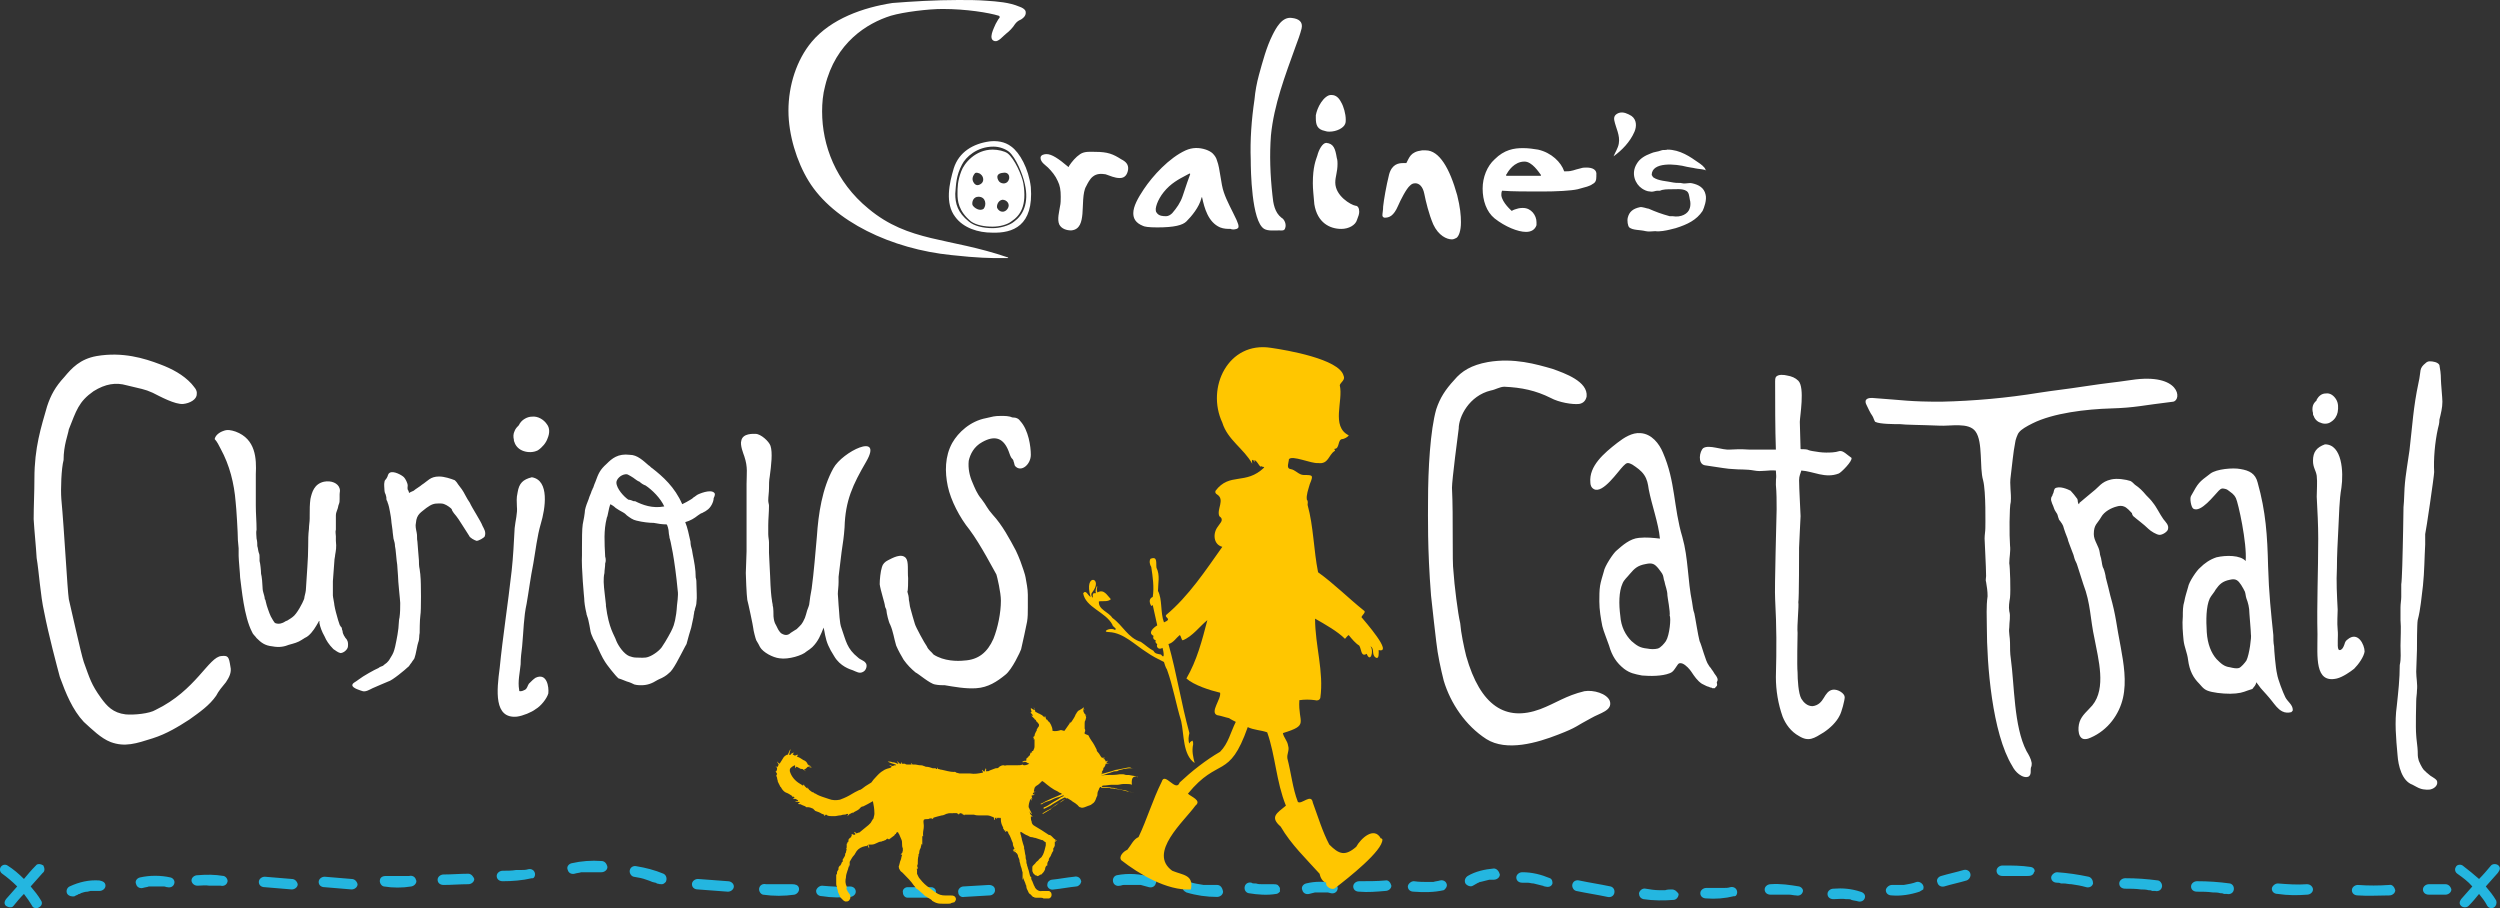 <?xml version="1.0" encoding="utf-8"?>
<!-- Generator: Adobe Illustrator 28.1.0, SVG Export Plug-In . SVG Version: 6.00 Build 0)  -->
<svg version="1.1" id="CoralinesCuriousCatTrail_x5F_Logos_x5F_COLOR"
	 xmlns="http://www.w3.org/2000/svg" xmlns:xlink="http://www.w3.org/1999/xlink" x="0px" y="0px" viewBox="0 0 334.2 121.4"
	 style="enable-background:new 0 0 334.2 121.4;" xml:space="preserve">
<rect x="0" y="0" width="334.2" height="121.4" fill="#333333" stroke="none"/>
<style type="text/css">
	.st0{fill:#24B6E0;}
	.st1{fill:#FFC600;}
	.st2{fill:#FFFFFF;}
</style>
<g>
	<path id="Stitching_Line_00000168077901719272977650000017944924705845873063_" class="st0" d="M5.7,116.7
		c-0.5,0.6-1.1,1.2-1.6,1.8c0.5,0.6,1,1.2,1.4,1.9c0.2,0.3,0.1,0.7-0.3,0.9c-0.3,0.2-0.8,0.1-0.9-0.2c-0.3-0.5-0.7-1.1-1.1-1.6
		c-0.5,0.5-1,1.1-1.4,1.6c-0.2,0.3-0.7,0.2-1,0c-0.3-0.3-0.2-0.6,0-0.9l1.5-1.7c-0.6-0.6-1.3-1.2-2-1.7c-0.3-0.2-0.4-0.6-0.2-0.9
		c0.2-0.3,0.6-0.4,0.9-0.2c0.8,0.5,1.5,1.1,2.2,1.8c0.5-0.6,1-1.2,1.6-1.8c0.2-0.3,0.7-0.2,1,0C6,116.1,6,116.5,5.7,116.7z
		 M334,115.7c-0.2-0.2-0.7-0.3-1,0c-0.5,0.6-1,1.2-1.6,1.8c-0.7-0.6-1.4-1.2-2.2-1.8c-0.3-0.2-0.8-0.1-0.9,0.2
		c-0.2,0.3-0.1,0.7,0.2,0.9c0.7,0.5,1.4,1,2,1.7l-1.5,1.7c-0.2,0.3-0.3,0.6,0,0.9c0.2,0.2,0.7,0.3,1,0c0.5-0.5,1-1.1,1.4-1.6
		c0.4,0.5,0.8,1,1.1,1.6c0.2,0.3,0.6,0.4,0.9,0.2c0.3-0.2,0.4-0.6,0.3-0.9c-0.4-0.7-0.9-1.3-1.4-1.9c0.5-0.6,1.1-1.2,1.6-1.8
		C334.2,116.3,334.3,116,334,115.7z M13.3,117.7c-1.4-0.1-2.7,0.2-4,0.8c-0.4,0.2-0.5,0.7-0.3,1c0.2,0.3,0.7,0.4,1,0.3
		c0.1-0.1,0.2-0.1,0.4-0.2c0,0,0.1-0.1,0.2-0.1c0.1,0,0.1,0,0.2-0.1c0.3-0.1,0.6-0.2,0.9-0.2c0.1,0,0.3-0.1,0.4-0.1c0,0,0,0,0,0
		c0,0,0,0,0,0c0.1,0,0.2,0,0.3,0c0.3,0,0.6,0,0.9,0c0.4,0,0.8-0.3,0.8-0.7C14.1,118,13.8,117.8,13.3,117.7z M22.8,117.3
		c-1.3-0.3-2.8-0.3-4.1,0c-0.4,0.1-0.7,0.5-0.5,0.9c0.1,0.4,0.5,0.6,0.9,0.5c0.3-0.1,0.6-0.1,0.8-0.2c0,0,0.2,0,0.2,0
		c0.1,0,0.1,0,0.2,0c0.1,0,0.3,0,0.4,0c0.3,0,0.6,0,0.9,0c0,0,0.1,0,0.1,0c0.1,0,0.1,0,0.2,0c0.2,0,0.3,0.1,0.5,0.1
		c0.4,0.1,0.8-0.1,0.9-0.5C23.4,117.8,23.2,117.4,22.8,117.3z M29.9,117.1c-1.2-0.2-2.3-0.2-3.5-0.1c-0.4,0-0.8,0.3-0.8,0.7
		c0,0.3,0.3,0.7,0.8,0.7c0.5,0,1.1-0.1,1.6,0c0.3,0,0.5,0,0.8,0c0.1,0,0.2,0,0.3,0c0,0,0.1,0,0.1,0c0.1,0,0.2,0,0.3,0
		c0.4,0.1,0.8-0.1,0.9-0.5C30.5,117.7,30.3,117.2,29.9,117.1z M47,117.5c-1.2-0.1-2.4-0.2-3.6-0.3c-0.4,0-0.8,0.3-0.8,0.7
		c0,0.4,0.3,0.7,0.8,0.7c1.2,0.1,2.4,0.2,3.6,0.3c0.4,0,0.8-0.3,0.8-0.7C47.7,117.8,47.4,117.5,47,117.5z M55.6,117.6
		c-0.1-0.4-0.5-0.6-0.9-0.5c-0.1,0-0.1,0-0.2,0c0,0-0.1,0-0.1,0c-0.1,0-0.3,0-0.4,0c-0.3,0-0.5,0-0.8,0c-0.3,0-0.5,0-0.8,0
		c-0.1,0-0.3,0-0.4,0c0,0-0.1,0-0.1,0c0,0-0.2,0-0.2,0c-0.2,0-0.4,0-0.6,0.1c-0.2,0.1-0.3,0.3-0.3,0.4c-0.1,0.3,0.1,0.8,0.5,0.9
		c1.2,0.2,2.5,0.2,3.7,0C55.5,118.4,55.8,117.9,55.6,117.6z M39,117.5c-1.2-0.1-2.4-0.2-3.6-0.3c-0.4,0-0.8,0.3-0.8,0.7
		c0,0.4,0.3,0.7,0.8,0.7c1.2,0.1,2.4,0.2,3.6,0.3c0.4,0,0.8-0.3,0.8-0.7C39.7,117.8,39.4,117.5,39,117.5z M62.6,116.8
		c-1.1,0-2.2,0.1-3.3,0.1c-0.4,0-0.8,0.3-0.8,0.7c0,0.4,0.3,0.7,0.8,0.7c1.1,0,2.2-0.1,3.3-0.1c0.4,0,0.8-0.3,0.8-0.7
		C63.3,117.2,63,116.8,62.6,116.8z M71.5,116.7c-0.1-0.4-0.5-0.6-0.9-0.5c-0.3,0.1-0.6,0.1-0.9,0.1c0,0,0,0,0,0c0,0,0,0,0,0
		c-0.1,0-0.1,0-0.2,0c-0.2,0-0.3,0-0.5,0c-0.6,0.1-1.2,0.1-1.8,0.1c-0.4,0-0.8,0.3-0.8,0.7c0,0.4,0.3,0.7,0.8,0.7
		c1.3,0,2.6-0.1,3.9-0.4C71.4,117.5,71.6,117,71.5,116.7z M80.4,115.1c-1.3-0.1-2.7,0-4,0.3c-0.4,0.1-0.7,0.5-0.5,0.9
		c0.1,0.4,0.5,0.6,0.9,0.5c0.3-0.1,0.6-0.1,0.9-0.2c0,0,0.1,0,0.1,0c0.1,0,0.1,0,0.2,0c0.2,0,0.3,0,0.5,0c0.6,0,1.2,0,1.9,0
		c0.4,0,0.8-0.3,0.8-0.7C81.1,115.4,80.8,115.1,80.4,115.1z M88.7,116.8c-1.2-0.5-2.4-0.8-3.6-1c-0.4-0.1-0.8,0.1-0.9,0.5
		c-0.1,0.3,0.1,0.8,0.5,0.9c0.6,0.1,1.2,0.2,1.7,0.4c0.3,0.1,0.6,0.2,0.8,0.3c0.1,0,0.3,0.1,0.4,0.1c0.1,0,0.1,0,0.2,0.1
		c0,0,0.3,0.1,0.1,0c0.2,0.1,0.4,0.1,0.6,0.1c0.2,0,0.4-0.2,0.5-0.3C89.2,117.5,89.1,117,88.7,116.8z M97.3,117.8
		c-1.3-0.1-2.7-0.2-4-0.3c-0.4,0-0.8,0.3-0.8,0.7c0,0.4,0.3,0.7,0.8,0.7c1.3,0.1,2.7,0.2,4,0.3c0.4,0,0.8-0.3,0.8-0.7
		C98.1,118.1,97.7,117.8,97.3,117.8z M106.8,118.7c-0.1-0.4-0.5-0.5-0.9-0.5c0.2,0-0.1,0-0.1,0c-0.1,0-0.2,0-0.3,0
		c-0.1,0-0.3,0-0.4,0c-0.3,0-0.6,0-0.9,0c-0.3,0-0.6,0-0.9,0c-0.1,0-0.3,0-0.4,0c0,0-0.1,0-0.1,0c0,0,0,0-0.1,0c-0.1,0-0.2,0-0.3,0
		c-0.4-0.1-0.8,0.1-0.9,0.5c-0.1,0.3,0.1,0.8,0.5,0.9c1.4,0.2,2.8,0.2,4.2,0C106.6,119.5,106.9,119.1,106.8,118.7z M113.6,118.5
		c-1.3,0.1-2.5,0-3.7-0.1c-0.4,0-0.8,0.4-0.8,0.7c0,0.4,0.3,0.7,0.8,0.7c1.2,0.2,2.5,0.2,3.7,0.1c0.4,0,0.8-0.3,0.8-0.7
		C114.4,118.8,114.1,118.5,113.6,118.5z M124.5,118.6h-3.2c-0.3,0-0.7,0.3-0.6,0.7c0,0.4,0.3,0.7,0.6,0.7h3.2c0.3,0,0.7-0.3,0.6-0.7
		C125.2,119,124.9,118.6,124.5,118.6z M132.2,118.3l-3.4,0.2c-0.4,0-0.8,0.4-0.7,0.8c0,0.4,0.4,0.7,0.8,0.6l3.4-0.2
		c0.4,0,0.8-0.4,0.7-0.8C133,118.6,132.7,118.3,132.2,118.3z M144.5,117.7c-0.1-0.4-0.5-0.6-0.9-0.5c-1,0.1-2,0.3-3,0.4
		c-0.2,0-0.4,0.2-0.5,0.3c-0.1,0.2-0.1,0.4-0.1,0.5c0.1,0.4,0.5,0.6,0.9,0.5c1-0.1,2-0.3,3-0.4c0.2,0,0.4-0.2,0.5-0.3
		C144.5,118,144.6,117.8,144.5,117.7z M154,117.3c-1.5-0.5-3.2-0.6-4.7-0.3c-0.4,0.1-0.6,0.5-0.5,0.9c0.1,0.4,0.5,0.6,0.9,0.5
		c0.2,0,0.3-0.1,0.5-0.1c0,0,0.1,0,0.1,0c0.1,0,0.2,0,0.3,0c0.3,0,0.7,0,1,0c0.1,0,0.2,0,0.2,0c0.1,0,0.1,0,0.2,0c0,0,0,0,0,0
		c0,0,0,0,0.1,0c0.1,0,0.1,0,0.2,0c0.1,0,0.2,0,0.2,0c0.4,0.1,0.7,0.2,1.1,0.3c0.4,0.1,0.8-0.1,0.9-0.5
		C154.7,117.8,154.4,117.5,154,117.3z M162.7,118.3c-0.3,0-0.6,0-1,0c-0.2,0-0.3,0-0.5,0c0,0-0.1,0-0.1,0c-0.1,0-0.1,0-0.2,0
		c-0.6-0.1-1.3-0.2-1.9-0.4c-0.4-0.1-0.8,0.1-0.9,0.5c-0.1,0.4,0.1,0.7,0.5,0.9c1.3,0.4,2.7,0.6,4.1,0.6c0.4,0,0.8-0.3,0.8-0.7
		C163.4,118.6,163.1,118.3,162.7,118.3z M171.1,118.7c-0.1-0.2-0.2-0.3-0.3-0.4c-0.2-0.1-0.4-0.1-0.6-0.1c0,0,0,0,0,0c0,0,0,0,0,0
		c0,0,0,0,0,0c0,0,0,0,0,0c0,0,0,0-0.1,0c-0.1,0-0.1,0-0.2,0c-0.1,0-0.3,0-0.4,0c-0.3,0-0.5,0-0.8,0c-0.3,0-0.5,0-0.8-0.1
		c0,0-0.2,0,0,0c-0.1,0-0.1,0-0.2,0c-0.1,0-0.3,0-0.4-0.1c-0.4-0.1-0.8,0.1-0.9,0.5c-0.1,0.4,0.1,0.8,0.5,0.9
		c1.2,0.2,2.5,0.3,3.7,0.1c0.2,0,0.4-0.2,0.5-0.3C171.1,119.1,171.1,118.9,171.1,118.7z M178.3,118.1c-1.2-0.3-2.5-0.3-3.7,0
		c-0.4,0.1-0.7,0.5-0.5,0.9c0.1,0.4,0.5,0.6,0.9,0.5c0.3-0.1,0.5-0.1,0.8-0.2c0,0,0,0,0,0c0,0,0.1,0,0.1,0c0.1,0,0.1,0,0.2,0
		c0.1,0,0.3,0,0.4,0c0.3,0,0.5,0,0.8,0c0,0,0,0,0,0c0,0,0,0,0,0c0.1,0,0.1,0,0.2,0c0.1,0,0.3,0.1,0.4,0.1c0.4,0.1,0.8-0.1,0.9-0.5
		C178.9,118.6,178.7,118.2,178.3,118.1z M185.2,117.7c-1.1,0.1-2.3,0.1-3.5,0.1c-0.4,0-0.8,0.3-0.8,0.7c0,0.4,0.3,0.7,0.8,0.7
		c1.2,0.1,2.3,0,3.5-0.1c0.4,0,0.8-0.3,0.8-0.7C185.9,118,185.6,117.6,185.2,117.7z M193.4,118.2c-0.1-0.4-0.5-0.6-0.9-0.5
		c-0.3,0.1-0.6,0.1-0.9,0.2c0,0,0,0,0,0c0,0,0,0,0,0c-0.1,0-0.2,0-0.2,0c-0.2,0-0.3,0-0.5,0c-0.6,0-1.2,0-1.9-0.1
		c-0.4,0-0.8,0.4-0.8,0.7c0,0.4,0.3,0.7,0.8,0.7c1.3,0.1,2.7,0.1,4-0.2C193.2,118.9,193.5,118.5,193.4,118.2z M199.7,116.1
		c-1.2,0.1-2.5,0.4-3.5,1c-0.3,0.2-0.5,0.6-0.3,1c0.2,0.3,0.7,0.5,1,0.3c0.2-0.1,0.5-0.3,0.7-0.4c0.1,0,0.1,0,0.2-0.1c0,0,0,0,0.1,0
		c0.1,0,0.3-0.1,0.4-0.1c0.3-0.1,0.5-0.1,0.8-0.2c0.1,0,0.1,0,0.2,0c0,0,0,0,0,0c0,0,0,0,0,0c0.1,0,0.3,0,0.4,0
		c0.4,0,0.8-0.3,0.8-0.7C200.4,116.5,200.1,116.1,199.7,116.1z M207.2,117.4c-1.2-0.5-2.4-0.8-3.7-0.8c-0.4,0-0.8,0.3-0.8,0.7
		c0,0.4,0.3,0.7,0.8,0.7c0.1,0,0.3,0,0.4,0c0.1,0,0.1,0,0.2,0c0,0,0,0,0,0c0,0,0.1,0,0.1,0c0.3,0,0.5,0.1,0.8,0.1
		c0.3,0.1,0.5,0.1,0.8,0.2c0.1,0,0.3,0.1,0.4,0.1c0.1,0,0.1,0,0.2,0.1c-0.2-0.1,0.1,0,0.1,0c0.4,0.1,0.8,0.1,1-0.3
		C207.6,118,207.5,117.5,207.2,117.4z M215.3,118.5c-1.4-0.3-2.8-0.5-4.2-0.8c-0.4-0.1-0.8,0.1-0.9,0.5c-0.1,0.3,0.1,0.8,0.5,0.9
		c1.4,0.3,2.8,0.5,4.2,0.8c0.4,0.1,0.8-0.1,0.9-0.5C215.9,119,215.7,118.6,215.3,118.5z M223.5,118.9c-0.3,0-0.6,0-0.9,0.1
		c-0.2,0-0.3,0-0.5,0c0,0-0.1,0-0.1,0c-0.1,0-0.1,0-0.2,0c-0.6,0-1.2-0.1-1.8-0.2c-0.4-0.1-0.8,0.2-0.9,0.6c0,0.4,0.2,0.7,0.6,0.8
		c1.3,0.2,2.7,0.2,4,0.1c0.4,0,0.7-0.4,0.7-0.8C224.2,119.2,223.9,118.9,223.5,118.9z M232.2,119.1c-0.1-0.4-0.5-0.6-0.9-0.5
		c-0.3,0.1-0.6,0.1-0.9,0.1c0,0,0,0,0,0c0,0,0,0,0,0c-0.1,0-0.1,0-0.2,0c-0.1,0-0.3,0-0.4,0c-0.6,0-1.1,0-1.7,0
		c-0.4,0-0.8,0.3-0.8,0.7c0,0.4,0.3,0.7,0.8,0.7c1.2,0.1,2.5,0,3.7-0.3C232.1,119.9,232.3,119.4,232.2,119.1z M240.5,118.5
		c-1.2-0.2-2.5-0.4-3.8-0.3c-0.4,0-0.8,0.3-0.8,0.7c0,0.4,0.3,0.7,0.8,0.7c0.6,0,1.2,0,1.8,0c0.2,0,0.3,0,0.4,0c0.1,0,0.1,0,0.2,0
		c0,0,0.1,0,0.1,0c0.3,0,0.6,0.1,0.9,0.1c0.4,0.1,0.8-0.1,0.9-0.5C241.1,119,240.9,118.6,240.5,118.5z M248.7,119.2
		c-1.2-0.4-2.4-0.5-3.6-0.4c-0.4,0-0.8,0.3-0.8,0.7c0,0.4,0.3,0.7,0.8,0.7c0.6,0,1.2-0.1,1.7,0c0,0,0,0,0.1,0c0.1,0,0.1,0,0.2,0
		c0.1,0,0.3,0,0.4,0.1c0.3,0.1,0.6,0.1,0.9,0.2c0.4,0.1,0.8-0.1,0.9-0.5C249.4,119.6,249.1,119.3,248.7,119.2z M257.1,118.4
		c-0.1-0.3-0.5-0.6-0.9-0.5c-0.5,0.2-1.1,0.3-1.7,0.4c0,0,0,0,0,0c0,0,0,0-0.1,0c-0.1,0-0.1,0-0.2,0c-0.1,0-0.3,0-0.4,0
		c-0.3,0-0.6,0-0.9,0c-0.4,0-0.8,0.4-0.8,0.7c0,0.4,0.3,0.7,0.8,0.7c1.2,0.1,2.5-0.1,3.7-0.5c0.2-0.1,0.3-0.2,0.5-0.3
		C257.1,118.8,257.2,118.6,257.1,118.4z M263.4,116.8c-0.1-0.4-0.5-0.6-0.9-0.5c-1,0.3-2,0.5-3,0.8c-0.4,0.1-0.7,0.5-0.5,0.9
		c0.1,0.4,0.5,0.6,0.9,0.5c1-0.3,2-0.5,3-0.8C263.2,117.6,263.5,117.2,263.4,116.8z M271.5,115.9c-1.3-0.2-2.5-0.2-3.8-0.2
		c-0.4,0-0.8,0.3-0.8,0.7c0,0.4,0.3,0.7,0.8,0.7c0.6,0,1.2,0,1.8,0c0.3,0,0.6,0,0.8,0c0.1,0,0.3,0,0.4,0c0.1,0,0.2,0,0.2,0
		c0,0,0.1,0,0.1,0c0.2,0,0.4,0,0.6-0.1c0.2-0.1,0.3-0.3,0.3-0.4C272.1,116.5,272,116,271.5,115.9z M279.2,117.2
		c-1.4-0.3-2.8-0.5-4.2-0.6c-0.4,0-0.8,0.4-0.8,0.7c0,0.4,0.3,0.7,0.8,0.7c0.2,0,0.3,0,0.5,0.1c0.1,0,0.2,0,0.3,0c0,0,0.1,0,0.1,0
		c0.3,0,0.6,0.1,1,0.1c0.7,0.1,1.3,0.2,2,0.4c0.4,0.1,0.8-0.1,0.9-0.5C279.8,117.7,279.6,117.3,279.2,117.2z M288.5,117.7
		c-1.5-0.2-2.9-0.3-4.4-0.3c-0.4,0-0.8,0.3-0.8,0.7c0,0.4,0.3,0.7,0.8,0.7c0.7,0,1.4,0,2.1,0.1c0.3,0,0.7,0,1,0.1
		c0.2,0,0.3,0,0.5,0.1c0.1,0,0.2,0,0.3,0c0,0,0.1,0,0.1,0c-0.1,0-0.1,0,0,0c0.4,0.1,0.8-0.1,0.9-0.5
		C289.1,118.3,288.9,117.8,288.5,117.7z M298.1,118.1c-1.5-0.2-2.9-0.3-4.4-0.3c-0.4,0-0.8,0.3-0.8,0.7c0,0.4,0.3,0.7,0.8,0.7
		c0.7,0,1.4,0,2.1,0.1c0.3,0,0.7,0,1,0.1c0.2,0,0.3,0,0.5,0.1c0.1,0,0.2,0,0.3,0c0,0,0.1,0,0.1,0c-0.1,0-0.1,0,0,0
		c0.4,0.1,0.8-0.1,0.9-0.5C298.7,118.6,298.5,118.2,298.1,118.1z M308.4,118.2c-1.3,0.1-2.6,0-3.9-0.1c-0.4,0-0.8,0.4-0.8,0.7
		c0,0.4,0.3,0.7,0.8,0.7c1.3,0.2,2.6,0.2,3.9,0.1c0.4,0,0.8-0.3,0.8-0.7C309.2,118.6,308.9,118.2,308.4,118.2z M319.4,118.3
		c-1.4,0.1-2.8,0.1-4.2,0c-0.4,0-0.8,0.3-0.8,0.7c0,0.4,0.3,0.7,0.8,0.7c1.4,0.1,2.8,0,4.2,0c0.4,0,0.8-0.3,0.8-0.7
		C320.1,118.6,319.8,118.2,319.4,118.3z M326.9,118.2h-2.2c-0.4,0-0.8,0.3-0.8,0.7c0,0.4,0.3,0.7,0.8,0.7h2.2c0.4,0,0.8-0.3,0.8-0.7
		C327.6,118.5,327.3,118.2,326.9,118.2z"/>
	<path id="Character_Silhouette_00000077292787702282993090000016355521239831207567_" class="st1" d="M178.5,118.7
		c-0.4,0.4-1.4-0.2-1.2-0.7c-0.5-0.1-0.8-0.7-0.9-1.2c-1.8-2-3.8-3.9-5.2-6.3c-1.5-1.3-0.5-1.8,0.7-2.8c-1.3-3.2-1.4-6.7-2.5-9.8
		c-0.8-0.3-1.8-0.3-2.6-0.7c-2.5,7.1-3.9,3.9-8,8.9c0.4,0.4,1.9,0.9,1,1.6c-1.5,2.1-6.4,6.3-3.1,8.7c1.4,0.6,2.9,0.5,2.5,2.5
		c-3.2,0.2-7-2.1-9.3-3.9c-0.4-0.5,0.3-1.2,0.8-1.4c0.5-0.6,0.8-1.4,1.5-1.7c1.1-2.3,1.9-5,3.1-7.4c0.4-1.4,1.9,1.5,2.4,0.1
		c1.6-1.5,3.5-3,5.4-4.1c1.1-1.1,1.4-2.6,2.1-4c0,0-0.8-0.4-0.9-0.5c-0.5-0.1-1-0.3-1.6-0.4c-1-0.4,0.6-2.2,0.4-3
		c-1.3-0.3-3.5-1-4.5-1.9c1.4-2.4,2.1-5.1,2.8-7.8c-1,0.8-2,2.2-3.3,2.7c-0.2-0.1-0.2-0.6-0.4-0.7c-0.5,0.4-0.8,1-1.5,1.2
		c1.1,3.9,1.7,7.9,2.8,11.9c-0.1,0.4-0.2,1,0,1.4c0.1-0.3,0.3-0.3,0.4-0.4c0.1,0.2,0.1,0.2,0.1,0.5c-0.2,0.9,0,1.7,0.2,2.5
		c-1.6-1.1-1.4-3.8-1.8-5.6c-0.7-2.3-1.1-4.7-1.9-6.9c-0.2-0.3-0.3-0.7-0.4-1c-0.8-0.4-1.6-0.8-2.3-1.3c-1.6-1-3.1-2.6-5-2.7
		c-1.2,0,0.2-0.7,0.7-0.3c0.5-0.1-0.3-0.4-0.3-0.7c-0.9-1.7-3.6-2.3-3.9-4.2c0.4-0.5,0.6,0.3,1,0.5c-1-3.3,1.8-2.6,0.2-0.6
		c-0.2,0.2-0.1,0.6,0.1,0.7c0-0.2-0.1-0.4,0.1-0.6c0.1,0,0.2,0,0.3,0c-0.1-0.3,0-0.6,0.1-0.9c0,0,0,0,0.1,0c-0.1,0.3-0.1,0.5,0,0.8
		c0.9-0.5,1.3,0.4,1.8,0.9c-0.4,0.4-1.1,0.2-1.6,0.3c-0.1,1.1,1.3,1.4,1.8,2.2c1.4,1,2.1,2.7,3.8,3.2c0.6,0.4,1.1,0.9,1.7,1.2
		c0.2,0.4,0.5,0.4,1,0.5c0.6,0.8,0.3-0.6,0.2-0.9c-0.4,0.3-0.9,0-0.7-0.5c-0.2-0.1-0.3-0.3-0.2-0.5c-0.3-0.1-0.4-0.3-0.3-0.6
		c-0.8-0.4,0-1.1,0.5-1.4c-0.2-0.9-0.4-1.8-0.6-2.7c-0.1,0-0.1,0.1-0.2,0.1c-0.3-0.5-0.3-1,0.2-1.2c0.2-1.3,0-2.7-0.2-4
		c-0.2-0.3-0.3-0.8-0.1-1.1c1-0.4,0.7,0.6,0.8,1.2c0.5,1,0.2,2.1,0.2,3.1c0.6,1.1,0.3,2.9,0.8,4.2c1.2-0.5,0-0.6,0.3-1
		c3-2.5,5.3-6,7.5-9.1c-1.2-0.3-1.3-1.8-0.6-2.7c0.3-0.5,0.9-0.9,0.2-1.4c-0.4-0.9,0.8-2.2-0.3-2.9c-0.2-0.1-0.3-0.3-0.2-0.5
		c1.9-2.5,4-0.7,6.5-3.1c0,0-0.1-0.1-0.1-0.1c-0.1,0.1-0.3-0.2-0.4,0c-0.3-0.3-0.4-0.7-0.8-0.9c0,0.1,0,0.2,0,0.3
		c-0.1-0.1-0.1-0.4-0.3-0.3c-0.1,0.2,0,0.3,0,0.5c-1.1-2-3.3-3.2-4-5.5c-2.2-4.7,0.8-10.9,6.5-10c2.1,0.3,9.1,1.5,9.7,3.7
		c0.3,0.6-0.4,0.9-0.5,1.3c0.5,2.1-1.2,5.5,1.2,6.7c-0.1,0.2-0.6,0.5-0.9,0.5c-0.6,0.1-0.3,1.3-1,1.3c-0.1,0.1,0.2,0.2,0,0.3
		c-0.8,0.5-0.8,1.8-2.2,1.6c-0.9,0.1-3.5-1.1-3.9-0.5c0,0.4-0.4,1.2,0.2,1.3c0.7,0.1,1.1,0.8,1.8,0.8c1.2,0,1.3,0,0.8,1.2
		c-0.2,0.7-0.5,1.5-0.4,2.1c0.2,0.2,0.1,0.5,0.1,0.7c0.8,2.9,0.8,6,1.4,9c2.1,1.5,4.1,3.5,6.1,5.1c0.4,0.2-0.2,0.6-0.3,0.9
		c0.4,0.5,4.3,4.9,2.3,4.4c0,0.3,0.1,1.3-0.4,1c-0.6-0.4-0.1-1.2-0.7-1.5c0.5,0.6,0,2.3-0.5,1c-0.8,0.5-0.7-0.7-1-1.1
		c-0.5-0.3-1-0.9-1.4-1.4c-0.1,0-0.4,0.4-0.5,0.5c-1-1-2.6-1.9-4-2.7c0,3.6,1.2,7.1,0.7,10.6c-0.1,0.3-0.4,0.4-0.7,0.3
		c-0.7-0.1-1.4-0.1-2.1,0c-0.2,3.1,1.4,3.3-2.2,4.4c0.1,0.6,0.6,1,0.7,1.7c0.2,0.6-0.2,1.1-0.1,1.7c0.5,1.9,0.7,4,1.4,5.8
		c0.5,0.4,1.8-1.2,2,0.1c0.7,1.9,1.3,3.9,2.2,5.6c1.3,1.3,2.1,1.6,3.6,0.3c0.6-1.1,2.4-2.8,3.3-1.1c0-0.1,0.1,0,0.2,0.1
		C184.9,113.7,180.2,117.4,178.5,118.7z M152,103.8c-0.4-0.1-0.7-0.1-1.1-0.2c-0.1,0-0.2,0-0.3,0c-0.2,0-0.3-0.1-0.5-0.1
		c-0.1,0-0.3,0-0.4,0c-0.5,0.1-1.1,0.1-1.6,0.1c-0.3,0-0.5,0-0.8,0.1c0,0-0.1,0-0.2,0c0,0,0.1,0,0.1,0c0.4-0.1,0.8-0.3,1.2-0.4
		c0.1,0,0.2-0.1,0.3-0.1c0.2-0.1,0.3-0.1,0.5-0.1c0.1,0,0.2,0,0.3-0.1c0.2-0.1,0.5-0.1,0.7-0.2c0.3,0,0.5-0.1,0.8-0.1
		c0.2,0,0.3,0,0.5,0c0.1,0,0.2,0,0.3,0c0,0,0,0,0,0c0,0-0.1,0-0.1,0c-0.1,0-0.1,0-0.2,0c-0.1,0-0.3,0-0.4-0.1c-0.1,0-0.2,0-0.3,0
		c-0.5,0.1-1,0.2-1.5,0.3c-0.2,0-0.4,0.1-0.7,0.2c-0.4,0.1-0.7,0.2-1.1,0.3c-0.1,0-0.2,0.1-0.3,0.1c0-0.1,0.2-0.1,0.2-0.2
		c0,0-0.1,0-0.1,0c0,0,0,0,0-0.1c0-0.1,0.1-0.1,0.1-0.2c0.1-0.1,0.1-0.2,0.1-0.3c0,0,0-0.1,0.1-0.1c0.1-0.2,0.2-0.3,0.2-0.5
		c0.2,0,0.3-0.1,0.6-0.1c-0.2,0-0.3,0-0.4,0c0,0-0.1-0.1-0.1-0.1c0.1-0.1,0.2-0.1,0.2-0.2c-0.1,0-0.2,0.1-0.3,0.1c0-0.1,0-0.1,0-0.1
		c0,0-0.1-0.1-0.1-0.1c0,0,0-0.1,0-0.1c-0.1,0-0.2,0-0.2-0.1c0.1,0,0.1,0,0.2-0.1c0,0-0.1,0-0.1,0c0,0-0.1,0-0.1,0c0,0-0.1,0-0.1,0
		c0,0-0.1,0-0.1,0c-0.2-0.2-0.3-0.5-0.5-0.7c-0.1-0.1-0.2-0.2-0.2-0.4c-0.2-0.4-0.4-0.8-0.7-1.2c-0.2-0.3-0.2-0.3-0.4-0.7
		c-0.2-0.1-0.3-0.1-0.5-0.2c0-0.1,0-0.2,0-0.2c0.1-0.2,0.1-0.3,0-0.5c0-0.1,0-0.2,0-0.3c0-0.1,0-0.1,0-0.2c0-0.1,0-0.2,0-0.2
		c0-0.1,0-0.3,0.1-0.4c0-0.1,0.1-0.3,0.1-0.4c0-0.1-0.1-0.2-0.1-0.3c0.1,0,0.2,0.1,0.2,0.1c0,0-0.1-0.1-0.1-0.1
		c-0.2-0.1-0.3-0.3-0.4-0.6c0.1-0.1,0.1-0.1,0.2-0.2c-0.1,0-0.1,0.1-0.2,0.1c0-0.1,0.1-0.2,0.1-0.3c0,0,0,0-0.1,0
		c0,0-0.1,0.1-0.1,0.1c-0.2,0.1-0.3,0.2-0.5,0.3c-0.1,0-0.1,0.1-0.2,0.2c-0.1,0.1-0.1,0.2-0.2,0.3c-0.1,0.3-0.3,0.6-0.5,0.9
		c-0.1,0.1-0.1,0.2-0.2,0.2c0,0-0.1,0-0.1,0l0,0.1c-0.2,0.3-0.5,0.7-0.7,1c-0.2,0-0.3-0.1-0.5-0.1c-0.3,0.1-0.7,0.2-1.1,0.1
		c0,0,0-0.1,0-0.1c0-0.2-0.1-0.5-0.2-0.7c-0.1-0.2-0.2-0.4-0.4-0.5c0-0.1-0.1-0.1-0.1-0.2c0,0,0,0-0.1,0c-0.1-0.1-0.1-0.3-0.2-0.5
		c-0.1,0.1,0,0.1,0,0.2c-0.1,0-0.1-0.1-0.2-0.1c-0.1-0.1-0.1-0.1-0.2-0.2c-0.1,0-0.1-0.1-0.2-0.1c-0.1,0-0.1-0.1-0.2-0.1
		c-0.1,0-0.1-0.1-0.2-0.1c-0.1,0-0.1-0.1-0.2-0.1c0-0.1,0-0.2,0-0.3c0,0.1,0,0.2,0,0.3c0,0-0.1,0-0.1-0.1c0-0.1-0.1-0.2-0.1-0.3
		c0-0.1-0.1-0.2-0.1-0.3c0,0.2,0.1,0.3,0.1,0.4c0,0-0.1,0-0.1,0c-0.1-0.1-0.2-0.1-0.3-0.2c0,0,0,0-0.1,0c0,0.2,0.1,0.3,0.1,0.5
		c-0.1,0-0.1,0-0.1,0c0,0,0,0,0,0.1c0.1,0.1,0.1,0.1,0.2,0.2c0,0,0,0.1,0.1,0.2c0,0-0.1,0-0.1,0c0,0-0.1,0-0.1-0.1c0,0,0,0.1,0,0.1
		c0.1,0.1,0.1,0.1,0.2,0.2c0.1,0.1,0.1,0.1,0.2,0.2c0,0,0,0.1,0.1,0.1c0,0,0.1,0.1,0.1,0.1c0,0,0,0.1,0.1,0.2c0,0,0.1,0,0.1,0.1
		c0.1,0.1,0.2,0.2,0.2,0.3c0,0.1,0,0.2-0.1,0.3c-0.1,0.1-0.1,0.2-0.2,0.3l0,0.1c0,0.1-0.1,0.2-0.1,0.2c-0.1,0.2-0.2,0.4-0.2,0.6
		c-0.1,0.1-0.2,0.1-0.2,0.2c0,0,0.1,0,0.1,0c0,0.1,0,0.2,0,0.3c0,0,0.1-0.1,0.1-0.1c0,0,0,0.1,0,0.1c0,0.2,0,0.5,0,0.7
		c0,0.1,0,0.1,0,0.2c0,0.2-0.1,0.4-0.2,0.6c-0.1,0-0.1,0-0.2,0c0,0,0.1,0.1,0.1,0.1c0,0,0,0.1-0.1,0.1c-0.1,0-0.1,0-0.2,0.1
		c0,0,0.1,0,0.1,0c0,0.1-0.1,0-0.1,0.1c0,0,0,0,0,0.1c0,0.1-0.1,0.1-0.2,0.2c0,0.1-0.1,0.2-0.2,0.2c-0.1,0.1-0.1,0.2-0.1,0.3
		c-0.1,0-0.2,0-0.3,0c0.1,0.1,0.2,0,0.3,0c0,0,0,0,0,0.1c-0.2,0.1-0.4,0-0.5,0.1c0,0,0,0,0,0.1c0.2,0,0.4-0.1,0.5,0
		c0.1,0,0.1,0.1,0.2,0.1c0.1,0,0.1,0.1,0.2,0.1c-0.2,0.1-0.4,0.2-0.7,0.2c0,0-0.1,0-0.2-0.1c-0.2,0.1-0.4,0.1-0.7,0.1
		c-0.1,0-0.1,0-0.2,0c-0.2,0-0.5,0-0.7,0c-0.1,0-0.3,0-0.4,0c0,0-0.1,0-0.1,0c-0.1,0-0.3,0.1-0.4,0c-0.1,0-0.3,0-0.4,0.1
		c-0.1,0-0.2,0.1-0.3,0.2c-0.1,0.1-0.2,0.1-0.4,0.1c-0.3,0.1-0.5,0.2-0.8,0.3c-0.1,0.1-0.2,0.1-0.4,0.1c0,0-0.1,0-0.1,0
		c0-0.1,0.1-0.2,0-0.4c-0.1,0.1-0.1,0.3-0.2,0.4c0,0,0,0,0,0c0,0,0,0,0,0c0,0,0,0,0,0.1c0,0,0,0-0.1-0.1c0,0-0.1-0.1-0.1-0.1
		c0,0-0.1-0.1-0.1-0.1c0,0,0,0,0,0.1c0,0.1,0.1,0.1,0.1,0.2c0,0,0,0.1,0,0.1c0,0-0.1,0-0.1,0c-0.5,0.1-1,0.2-1.6,0.1
		c-0.1,0-0.2,0-0.2,0c-0.4,0-0.8,0-1.2,0c-0.1,0-0.3-0.1-0.4-0.1c-0.1,0-0.1-0.1-0.2-0.1c0,0-0.1,0-0.1-0.1c0,0,0.1,0.1,0.1,0.1
		c0,0-0.1,0-0.1,0c-0.6,0-1.2-0.2-1.7-0.3c-0.2,0-0.3-0.1-0.5-0.1l0-0.2c-0.1,0,0,0.1-0.1,0.1c0,0,0,0.1,0,0.1c0,0-0.1,0-0.1,0
		c0,0-0.1,0-0.1-0.1c0,0-0.1,0-0.1,0c-0.1,0-0.2,0-0.3,0c-0.3-0.1-0.6-0.2-0.9-0.2c-0.1,0-0.2-0.1-0.3-0.1c-0.2-0.1-0.3-0.1-0.5-0.1
		c-0.2,0-0.5-0.1-0.7-0.1c-0.1,0-0.2,0-0.3,0c-0.1-0.1-0.1-0.1-0.2-0.2c0,0,0,0.1,0,0.1c0,0,0,0,0.1,0.1c0,0-0.1,0-0.1,0
		c-0.2,0-0.3,0-0.5,0c-0.1,0-0.2,0-0.3-0.1c-0.1,0-0.3,0-0.4,0c0,0,0-0.1-0.1-0.2c-0.1,0.1,0,0.1,0,0.2c0,0,0,0-0.1,0
		c-0.1,0-0.1,0-0.2-0.1c-0.1-0.1-0.1-0.1-0.2-0.2c0,0,0,0-0.1,0c0.1,0.1,0.2,0.2,0.2,0.3c0,0-0.1,0-0.1,0c-0.2-0.1-0.4-0.2-0.7-0.2
		c-0.2-0.1-0.4-0.1-0.6-0.1c0.1,0.1,0.2,0.1,0.4,0.2c0.2,0.1,0.4,0.1,0.6,0.2c0,0,0.1,0,0.1,0.1c-0.2,0-0.3,0-0.4,0.1
		c-0.2,0-0.3-0.1-0.5-0.1c0.1,0.1,0.1,0.1,0.2,0.1c0,0,0.1,0,0.1,0.1c-0.1,0.2-0.5,0.2-0.7,0.3c-0.3,0.1-0.5,0.3-0.7,0.4
		c0,0,0,0,0,0c0,0,0,0,0,0c0,0,0,0,0,0c-0.4,0.3-0.7,0.7-1,1c-0.1,0.1-0.2,0.3-0.3,0.4c-0.3,0.2-0.5,0.3-0.8,0.5
		c-0.1,0.1-0.3,0.2-0.4,0.3c-0.1,0.1-0.2,0.1-0.3,0.2c0,0-0.1,0-0.1,0c-0.1,0-0.2,0-0.3,0c0.1,0,0.1,0,0.2,0c0,0,0.1,0,0.1,0
		c-0.2,0.1-0.4,0.2-0.6,0.3c-0.5,0.3-1,0.6-1.5,0.8c-0.2,0.1-0.3,0.1-0.5,0.2c-0.5,0.1-1,0.1-1.5-0.1c-0.3-0.1-0.6-0.2-0.9-0.3
		c-0.3-0.1-0.5-0.2-0.7-0.3c-0.1-0.1-0.2-0.1-0.4-0.2c0,0,0-0.1-0.1-0.1c0,0-0.1,0-0.1,0c-0.1-0.1-0.3-0.2-0.4-0.3
		c-0.1-0.1-0.2-0.3-0.3-0.4c0,0.1,0.1,0.1,0.1,0.2c-0.1,0-0.2-0.1-0.3-0.2c-0.1-0.1-0.2-0.2-0.2-0.3c0,0,0,0-0.1,0
		c0,0.1,0,0.1,0,0.1c0,0-0.1,0-0.1,0c-0.1-0.1-0.3-0.2-0.3-0.2c-0.7-0.4-1.2-1-1.4-1.7c0-0.1,0-0.1,0-0.2c0-0.2,0.2-0.3,0.3-0.4
		c0,0,0.3-0.2,0.4-0.2c0,0,0,0,0,0.1c0,0.1,0,0.2,0,0.3c0.1-0.1,0.1-0.1,0.1-0.1c0,0,0-0.1,0-0.1c0.2,0,0.3,0.1,0.5,0.2
		c0.1,0.1,0.3,0.1,0.4,0.1c0.1,0.1,0.3,0.2,0.4,0.3c0,0,0,0,0,0c0-0.1-0.1-0.1-0.1-0.1c0,0-0.1-0.1-0.1-0.1c0.1-0.1,0.2-0.1,0.3-0.2
		c0.1-0.1,0.1-0.1,0.2-0.2c0.1,0,0.3,0.1,0.5,0.1c0-0.1-0.1-0.1-0.1-0.1c-0.1,0-0.1,0-0.2,0c0,0-0.1,0-0.1-0.1c0.1,0,0.2,0.1,0.3,0
		c0,0,0,0,0,0c-0.1,0-0.2-0.1-0.3-0.1c0,0,0,0,0,0c0,0,0-0.1-0.1-0.1c-0.1-0.3-0.3-0.5-0.6-0.6c-0.2-0.1-0.4-0.3-0.7-0.4
		c-0.1,0-0.1-0.1-0.2-0.1c0,0,0,0,0,0c0,0,0,0,0,0c0,0,0,0,0,0c0,0,0.1,0,0.1-0.1c0,0,0.1,0,0.1-0.1c0,0,0,0-0.1,0
		c-0.1,0-0.2,0.1-0.3,0.1c-0.1,0-0.1,0-0.2-0.1c0,0-0.1,0-0.1,0c0,0,0,0,0-0.1c0,0,0.1-0.1,0.1-0.1c0,0,0,0,0-0.1c0,0,0,0,0,0
		c-0.1,0-0.1,0.1-0.2,0.1c-0.1,0-0.1,0.1-0.2,0.2c-0.1,0-0.1,0-0.2,0c0-0.1,0.1-0.2,0.1-0.4c0-0.1,0.1-0.2,0.1-0.3
		c-0.1,0-0.1,0.1-0.1,0.1c-0.1,0.1-0.1,0.3-0.2,0.4c0,0.1,0,0.1-0.1,0.2c0,0-0.1,0-0.1,0c-0.2,0.1-0.3,0.2-0.4,0.3
		c-0.2,0.3-0.3,0.5-0.5,0.8c0,0-0.1,0.1-0.1,0.1c-0.1-0.1-0.2-0.2-0.3-0.3c0,0.1,0.1,0.2,0.1,0.2c0,0.1,0.1,0.1,0.1,0.2
		c0,0.1-0.1,0.2-0.1,0.3c-0.1,0-0.1,0-0.2,0c0,0-0.1,0-0.1,0c0.1,0.1,0.2,0.1,0.2,0.1c0,0.2,0,0.3-0.1,0.5c0,0-0.1,0-0.1,0
		c0,0.1,0.1,0.1,0.1,0.2c0,0,0.1,0.1,0.1,0.2c-0.1,0.1-0.1,0.1-0.1,0.2c0,0.1,0.1,0.2,0.1,0.3c0,0.2,0.1,0.3,0.1,0.5
		c0.1,0.2,0.2,0.4,0.3,0.6c0,0,0,0.1,0.1,0.1c0,0.1,0.1,0.1,0.1,0.2c0.2,0.3,0.4,0.5,0.7,0.6c0.1,0,0.7,0.4,0.7,0.4c0,0,0,0.1,0,0.1
		c0,0,0,0,0.1,0c0.1,0,0.2,0,0.2,0.1c0,0,0,0,0,0.1c-0.1,0-0.1,0-0.2,0c0.1,0.1,0.1,0.1,0.2,0.1c0.1,0,0.1,0,0.2,0
		c0.1,0.1,0.2,0.1,0.3,0.2c0,0,0,0.1,0,0.1c-0.1,0-0.3,0-0.4,0.1c0.1,0,0.2,0,0.3,0c0.1,0,0.2,0,0.3,0c0,0,0,0,0,0.1
		c-0.1,0.1-0.1,0-0.2,0.1c0,0,0,0,0.1,0.1c0.1,0,0.1,0,0.2,0c0.2,0.1,0.4,0.2,0.7,0.3c0,0.1,0.1,0.1,0.1,0.1c0,0,0,0,0.1,0
		c0,0,0,0,0.1,0c0.2,0,0.5,0.1,0.7,0.2c0.1,0.1,0.2,0.2,0.3,0.3c0.3,0.1,0.6,0.2,0.9,0.4c0.1,0,0.2,0.1,0.3,0.1c0,0.1,0,0.1,0,0.2
		c0.1-0.1,0.1-0.1,0.2-0.2c0.1,0,0.1,0,0.2,0.1c0.2,0.1,0.5,0.1,0.7,0.1c0.1,0,0.2,0,0.3,0c0.2,0,0.5-0.1,0.7-0.1
		c0.2,0,0.3-0.1,0.5-0.1c0,0,0,0,0,0c0.1,0,0.3,0,0.4-0.1c0,0,0,0,0,0c0,0,0,0,0,0c0,0,0.1,0,0.1,0c0,0,0.1,0,0.1,0
		c0,0.1-0.1,0.2-0.1,0.3c0.1-0.1,0.2-0.2,0.3-0.3c0.1,0,0.2-0.1,0.4-0.2c0,0,0,0,0,0.1c0.1,0,0.1-0.1,0.1-0.1
		c0.4-0.2,0.8-0.4,0.9-0.6c0.1-0.1,0.2-0.2,0.4-0.2c0.4-0.2,0.8-0.4,1.3-0.7c0.1,0.5,0.2,1,0.2,1.6c0,0,0,0.1,0,0.1
		c0,0.2-0.1,0.4-0.1,0.5c0,0.1,0,0.1-0.1,0.2c-0.1,0.2-0.2,0.3-0.3,0.5c-0.1,0.1-0.2,0.2-0.3,0.3c-0.4,0.3-0.7,0.6-1.1,0.9
		c-0.1,0.1-0.1,0.1-0.2,0.1c-0.1,0-0.2,0.1-0.3,0.1c-0.1,0-0.1-0.2-0.3-0.2c0,0.1,0.1,0.2,0.2,0.3c-0.1,0-0.1,0.1-0.2,0.1
		c-0.1,0-0.2-0.1-0.3-0.1c-0.1,0,0,0.1,0,0.1c0,0-0.1,0-0.1,0c0,0,0.1,0.1,0.1,0.1c0,0-0.1,0.1-0.1,0.1c0,0,0,0.1,0,0.1
		c-0.2,0.1-0.4,0.3-0.4,0.5c0.1,0,0.1-0.1,0.1,0c-0.1,0.1-0.1,0.1-0.2,0.2c0,0,0,0.1,0,0.1c0,0-0.1,0.1-0.1,0.1c0,0,0,0.1,0,0.1
		c0,0,0,0.1,0,0.1c0,0.1,0,0.1,0,0.2c0,0.1,0,0.2-0.1,0.3c0,0,0,0,0.1,0c0,0.1-0.1,0.3-0.1,0.4c0,0.1,0,0.1-0.1,0.2
		c0,0.1,0,0.3-0.1,0.4c0,0.1-0.1,0.1-0.1,0.2c-0.1,0.1-0.1,0.2-0.2,0.3c0,0,0.1,0,0.1,0c0,0.1,0,0.2-0.1,0.2
		c-0.1,0.1-0.1,0.3-0.2,0.4c0,0,0,0.1-0.1,0.1c-0.1,0.1-0.2,0.2-0.2,0.4c0,0,0,0.1,0,0.1c0,0.1-0.1,0.1-0.1,0.2
		c-0.1,0.1-0.1,0.2-0.1,0.4c0,0,0,0.1-0.1,0.1c0,0.1,0,0.1,0,0.2c0,0.2,0,0.4,0,0.6c0,0.1,0,0.2,0,0.4c0,0.1,0,0.3,0.1,0.4
		c0,0.1,0,0.1,0,0.2c0,0.1,0.1,0.2,0.1,0.3c0,0.2,0.1,0.4,0.2,0.6c0,0.1,0.1,0.1,0.1,0.2c0,0.1,0.1,0.2,0.2,0.3
		c0.1,0.1,0.1,0.1,0.2,0.2c0.1,0.1,0.1,0.1,0.3,0.2c0.1,0,0.2,0,0.2,0c0.3,0,0.5-0.3,0.5-0.6c0-0.2-0.1-0.4-0.2-0.5
		c-0.1-0.1-0.2-0.3-0.3-0.5c0-0.1-0.1-0.1,0-0.2c0-0.1,0-0.1,0-0.2c-0.2-0.4-0.2-0.8-0.1-1.2c0-0.3,0.1-0.6,0.2-0.9
		c0.1-0.2,0.1-0.4,0.2-0.6c0-0.1,0-0.1,0-0.2c0.1,0.1,0,0.2,0.1,0.2c0,0,0-0.1,0-0.1c0-0.1,0-0.2,0-0.3c0-0.1,0-0.1,0-0.2
		c0.2-0.3,0.3-0.6,0.6-0.9c0,0,0,0,0,0.1c0,0,0,0,0-0.1c0.1-0.1,0.1-0.2,0.2-0.3c0-0.1,0.1-0.1,0.1-0.2c0.3-0.4,0.7-0.6,1.2-0.7
		c0.1,0,0.1,0,0.2,0c0,0,0-0.1,0-0.1c0,0,0.1,0,0.1,0c0.1,0.1,0.1,0.3,0.2,0.4c0-0.1,0-0.1,0-0.2c0-0.1,0-0.1-0.1-0.2
		c0,0,0-0.1,0-0.1c0,0,0,0,0.1,0c0.1,0,0.2,0,0.3,0c0.3,0,0.5-0.1,0.7-0.2c0.2-0.1,0.4-0.2,0.6-0.2c0.1,0,0.2-0.1,0.3-0.1
		c0.1,0,0.1,0,0.2-0.1c0,0,0,0,0.1,0c0,0,0.1-0.1,0.1-0.1c0,0,0.1-0.1,0.2-0.1c0,0,0,0,0,0.1c0.1,0,0.2-0.1,0.2-0.1c0,0,0,0,0,0.1
		c0,0,0.1,0,0.1-0.1c0.1-0.1,0.3-0.2,0.4-0.3c0.1-0.1,0.2-0.1,0.2-0.2c0,0,0.1-0.1,0.1-0.1c0.1,0,0.1-0.1,0.1-0.1
		c0-0.1,0.1-0.1,0.2-0.2c0,0,0,0.1,0.1,0.1c0,0.1,0.1,0.2,0.1,0.2c0.1,0.2,0.2,0.5,0.3,0.7c0.1,0.2,0.1,0.4,0.1,0.6
		c0,0.2,0,0.4,0.1,0.6c0,0.1,0,0.3,0,0.4c0,0-0.1,0.1-0.1,0.1c0,0,0,0,0.1,0.1c0,0-0.1,0-0.1,0c-0.1,0.1-0.1,0.2-0.2,0.3
		c0.1,0,0.2-0.1,0.2-0.1c0,0,0,0.1,0,0.1c-0.1,0.2-0.1,0.5-0.2,0.7c-0.1,0.2-0.1,0.4-0.2,0.7c-0.1,0.1,0,0.3,0,0.4
		c0.1,0.2,0.2,0.4,0.4,0.5c0.1,0.1,0.1,0.1,0.2,0.2c0.5,0.5,1,1,1.4,1.6c0,0,0.1,0.1,0.1,0.1c0.1,0.2,0.2,0.3,0.4,0.4
		c0.2,0.2,0.5,0.4,0.7,0.6c0.1,0.1,0.2,0.2,0.3,0.3c0.1,0,0.1,0,0.2,0.1c0.2,0.1,0.3,0.2,0.5,0.3c0.1,0.1,0.2,0.1,0.2,0.2
		c0.2,0.1,0.3,0.2,0.6,0.3c0.3,0.1,0.5,0.1,0.8,0.1c0,0,0.1,0,0.1,0l0.6,0c0,0,0.1,0,0.1,0c0.1,0,0.3,0,0.4-0.1
		c0.1,0,0.3-0.1,0.4-0.1c0.1-0.1,0.2-0.3,0.2-0.4c0-0.2-0.1-0.3-0.2-0.4c-0.2-0.1-0.3-0.1-0.5-0.1c-0.2,0-0.5,0-0.7,0
		c-0.5,0-0.9-0.1-1.3-0.4c-0.3-0.2-0.6-0.4-0.8-0.6c-0.5-0.3-0.9-0.7-1.3-1.2c-0.2-0.2-0.3-0.5-0.4-0.7c0-0.1,0-0.2,0-0.3
		c0-0.1,0-0.1,0-0.2c0-0.1-0.1-0.1,0-0.2c0.1,0,0.1,0.1,0.1,0.2c0,0,0-0.1,0-0.1c0-0.1,0-0.1,0-0.2c-0.1-0.2-0.1-0.3,0-0.5
		c0-0.1,0-0.1,0-0.2c0-0.3,0-0.6,0.1-0.9c0-0.1,0-0.1,0-0.2c0.1-0.1,0.1-0.2,0.1-0.3c0-0.2,0.1-0.4,0.2-0.6c0-0.2,0.1-0.3,0.1-0.5
		c0.1,0,0,0.1,0.1,0.1c0,0,0,0,0,0c0-0.1,0-0.1,0-0.2c0-0.2,0-0.4,0-0.6c0-0.1,0-0.1,0-0.2c0-0.1,0-0.1,0.1-0.2
		c0.1,0,0.1,0.1,0.1,0.1c0,0-0.1-0.1-0.1-0.1c0-0.1,0-0.2,0-0.3c0-0.3,0.1-0.6,0.1-0.9c0-0.1,0-0.1,0-0.2c0-0.2-0.1-0.5,0-0.7
		c0.1-0.1,0.2-0.1,0.3-0.1c0.2,0,0.4,0,0.5-0.1c0.1,0,0.2,0,0.3,0c0,0.1-0.1,0.1,0,0.1c0.1-0.1,0.2-0.1,0.2-0.2
		c0.3-0.1,0.7-0.2,1.1-0.3c0.2,0,0.4-0.1,0.6-0.2c0.3-0.1,0.4-0.1,0.7-0.1c0,0,0.1,0,0.1,0.1c0,0,0,0,0-0.1c0.1,0,0.2,0,0.3,0
		c0.1,0,0.2,0,0.3,0c0.1,0,0.1,0.1,0.2,0.1c0,0,0.1,0.1,0.1,0.1c0-0.1,0.1-0.1,0.1-0.2c0.1,0,0.2,0,0.4,0.1c0,0,0,0.1,0,0.1
		c0,0,0.1,0,0.1,0c0,0,0.1,0,0.2,0.1c0-0.1-0.1-0.1-0.1-0.1c0,0,0.1,0,0.1,0c0.2,0,0.3,0,0.5,0c0.1,0,0.3,0,0.4,0c0.1,0,0.2,0,0.3,0
		c0.3,0.1,0.5,0.1,0.8,0.1c0.1,0,0.3,0,0.4,0c0.2,0,0.4,0,0.6,0c0.2,0,0.5,0.1,0.7,0.2c0.1,0,0.1,0.1,0.2,0.1c0,0.1,0,0.2,0,0.3
		c0.1,0,0.1,0,0.1-0.1c0-0.1,0-0.1,0.1-0.2c0,0,0.1,0,0.1,0c0,0.1,0,0.1,0,0.2c0.1-0.1,0.1-0.1,0.1-0.2c0.1,0,0.1,0.1,0.1,0.1
		c0,0,0,0,0.1-0.1c0,0,0.1,0,0.1,0c0,0,0,0.1,0,0.1c0,0,0.1-0.1,0.1-0.1c0,0,0.1,0.1,0.1,0.1c0,0.1,0,0.1,0,0.2
		c0,0.3,0.1,0.6,0.2,0.8c0,0.1,0.1,0.1,0.1,0.2c0,0,0,0.1,0,0.1c0,0,0,0.1,0,0.1c0,0,0.1,0,0.1,0c0,0.1,0,0.1,0,0.2
		c0.1,0,0.1,0,0.1,0c0,0,0.1,0,0.1,0c0,0.1-0.1,0.2,0,0.2c0,0,0.1-0.1,0.2-0.1c0.1,0,0.2,0.2,0.2,0.3c0.3,0.4,0.4,0.9,0.6,1.3
		c0,0,0,0.1,0,0.1c0,0.2,0.1,0.4,0.2,0.6c0,0,0,0,0,0.1c-0.1,0-0.1,0.1-0.2,0.1c0,0.1,0.1,0,0.1,0c0,0.1-0.1,0.1,0,0.2
		c0.2-0.1,0.2-0.1,0.3-0.1c-0.1,0.1-0.2,0.1-0.3,0.2c0.1,0,0.1,0,0.2,0c0,0,0.1,0,0.1,0c0,0.1,0,0.1,0,0.1c0,0,0,0.1,0,0.1
		c0,0,0.1-0.1,0.1-0.1c0.1,0.2,0.2,0.3,0.2,0.5c0.1,0.2,0.2,0.4,0.2,0.7c0.1,0.2,0.1,0.5,0.2,0.7c0.1,0.2,0.1,0.5,0.2,0.7
		c0,0,0,0.1,0,0.1c0,0.2,0,0.4,0,0.6c0,0.1,0,0.1,0,0.2c0,0,0,0,0,0.1c0.1-0.1,0-0.1,0.1-0.2c0-0.1,0-0.1,0-0.2
		c0,0.3,0.1,0.5,0.2,0.7c0.1,0.2,0.1,0.4,0.2,0.5c0,0,0,0.1,0,0.1c0,0.3,0.2,0.5,0.3,0.8c0.1,0.1,0.1,0.2,0.2,0.2
		c0.1,0.1,0.2,0.2,0.3,0.3c0,0,0.1,0.1,0.1,0.1c0,0,0.1,0,0.1,0c0.1,0.1,0.2,0.1,0.4,0.1c0.1,0,0.2,0,0.3,0c0.1,0,0.1,0,0.2,0
		c0.1,0,0.3,0,0.4,0.1c0.1,0,0.2,0,0.4,0c0.1,0,0.2,0,0.3,0c0.1,0,0.2-0.1,0.3-0.2c0.1-0.2,0.1-0.4,0-0.6c-0.1-0.1-0.2-0.2-0.3-0.2
		c-0.1,0-0.2,0-0.3,0c-0.2,0-0.4,0-0.6,0c-0.5,0.1-0.9-0.3-1-0.6c0-0.1-0.1-0.1-0.1-0.2c-0.1-0.2-0.1-0.3-0.2-0.5
		c0-0.1-0.1-0.1-0.1-0.2c0-0.1-0.1-0.1-0.1-0.2c0.1,0,0.1,0.1,0.1,0.1c0-0.2-0.1-0.3-0.2-0.4c-0.1-0.3-0.1-0.5-0.2-0.8
		c-0.1-0.2-0.1-0.4-0.2-0.6c0,0,0-0.1,0-0.1c-0.1-0.2-0.1-0.4-0.1-0.5c0,0,0-0.1,0-0.1c-0.1-0.2-0.1-0.4-0.1-0.6
		c-0.1-0.3-0.1-0.7-0.2-1c0-0.1,0-0.1,0-0.2c-0.1-0.3-0.2-0.6-0.3-1c0-0.2-0.1-0.3-0.1-0.5c-0.1-0.2-0.1-0.3-0.1-0.5
		c0,0,0.1,0,0.1,0c0.3,0.2,0.6,0.4,0.9,0.5c0.2,0.1,0.3,0.2,0.5,0.2c0.2,0,0.3,0.1,0.5,0.1c0.3,0.1,0.6,0.2,0.9,0.3c0,0,0.1,0,0.1,0
		c0.1,0.1,0.2,0.2,0.4,0.3c0,0.2,0,0.3,0,0.4c-0.1,0.4-0.2,0.9-0.4,1.3c-0.1,0.1-0.1,0.2-0.2,0.3c-0.1,0.1-0.3,0.2-0.4,0.4
		c-0.1,0.1-0.3,0.2-0.4,0.4c-0.1,0.1-0.2,0.2-0.3,0.3c-0.1,0.1-0.1,0.2-0.1,0.3c0,0.1,0,0.2,0,0.4c0,0.1,0.1,0.2,0.1,0.3
		c0.1,0.1,0.2,0.2,0.3,0.3c0.1,0,0.1,0,0.1,0c0,0,0.1,0,0.1,0.1c0.2,0,0.2,0,0.5-0.2c0,0,0.1,0,0.1,0c0.2-0.2,0.4-0.4,0.5-0.7
		c0-0.2,0.1-0.4,0.2-0.5l0.1,0c0-0.1,0-0.2,0-0.2c0-0.1,0-0.2,0.1-0.3c0,0,0-0.1,0-0.1c0.1,0,0.1-0.1,0.1-0.2c0-0.1,0.1-0.3,0.2-0.4
		c0.1-0.1,0.1-0.3,0.2-0.4c0-0.1,0-0.1,0.1-0.2c0-0.1,0.1-0.1,0.1-0.2c0-0.1,0-0.2,0-0.2c0-0.1,0-0.2,0.1-0.2c0-0.1,0.1-0.2,0.1-0.3
		c0-0.1,0-0.2,0-0.3c0,0,0.1,0,0.1,0c0,0,0,0,0.1,0c-0.1,0-0.1,0-0.2,0c0,0,0-0.1,0-0.1c0,0,0,0,0-0.1c0,0,0,0,0.1,0
		c0.1,0,0.2,0.1,0.3,0.2c-0.1-0.1-0.4-0.3-0.4-0.4c0,0,0.2,0.1,0.2,0.1c0,0,0,0,0.1,0c-0.1-0.1-0.3-0.2-0.4-0.3
		c-0.1-0.1-0.2-0.2-0.3-0.3c-0.1-0.1-0.2-0.2-0.4-0.2c-0.6-0.4-1.2-0.8-1.9-1.2c-0.2-0.1-0.4-0.3-0.4-0.6c-0.1-0.2-0.1-0.4-0.1-0.6
		c0,0,0,0,0-0.1c0.1,0,0.1,0.1,0.2,0.1c0-0.1,0-0.1-0.1-0.2c-0.1-0.1-0.1-0.1-0.2-0.2c0-0.1,0-0.2-0.1-0.3c0.1,0,0.1,0.1,0.1,0.1
		c0,0,0.1,0.1,0.1,0.1c0,0,0,0.1,0.1,0.1c0,0,0,0,0-0.1c-0.1-0.2-0.2-0.4-0.3-0.6c0-0.1-0.1-0.2-0.1-0.2c0-0.4,0.1-0.7,0.2-1
		c0,0,0,0,0.1-0.1c0,0.1,0.1,0.1,0.1,0.2c0.1,0,0-0.1,0-0.1c0-0.1,0-0.1-0.1-0.2c0,0,0,0,0.1,0c0,0,0.1,0.1,0.1,0.1
		c0-0.1-0.1-0.3-0.1-0.4c0,0,0-0.1,0.1-0.1c0,0,0.1,0,0.1,0.1c0,0,0-0.1,0-0.1c0.1-0.1,0.2-0.1,0.2-0.2c-0.1,0-0.2,0.1-0.2,0.1
		c-0.1-0.1,0-0.1,0-0.2c0.1-0.1,0.2-0.1,0.4-0.2c-0.1,0-0.2,0.1-0.3,0c0-0.2,0.1-0.4,0.1-0.5c0.1-0.1,0.1-0.2,0.3-0.3
		c0.2-0.1,0.4-0.3,0.6-0.5c0,0,0.1-0.1,0.1-0.1c0.1,0,0.1,0.1,0.2,0.1c0.6,0.5,1.2,1,1.9,1.3c0.1,0.1,0.3,0.2,0.4,0.2
		c0,0,0.1,0,0.1,0.1c0,0.1,0,0.1-0.1,0.1c-0.6,0.3-1.2,0.5-1.8,0.8c-0.3,0.1-0.5,0.3-0.8,0.4c0,0-0.1,0-0.1,0.1c0,0,0,0,0.1,0
		c0.1,0,0.1,0,0.2-0.1c0.3-0.2,0.7-0.3,1-0.4c0.4-0.2,0.8-0.4,1.3-0.5c0.1-0.1,0.3-0.1,0.4-0.2c0,0,0.1,0,0.1,0.1
		c-0.2,0.1-0.5,0.2-0.7,0.4c-0.2,0.1-0.5,0.3-0.7,0.4c-0.1,0.1-0.2,0.1-0.3,0.2c-0.3,0.2-0.6,0.4-0.9,0.5c0,0-0.1,0-0.1,0.1
		c0,0,0,0.1,0,0.1c0,0,0,0,0.1,0c0.2-0.1,0.4-0.2,0.6-0.3c0.2-0.1,0.4-0.2,0.5-0.3c0.3-0.2,0.7-0.4,1-0.6c0.2-0.1,0.4-0.2,0.6-0.3
		c0.1,0,0.1,0,0.2,0.1c0,0,0,0.1-0.1,0.1c-0.3,0.2-0.5,0.4-0.8,0.5c-0.2,0.1-0.3,0.2-0.5,0.3c-0.1,0.1-0.3,0.2-0.4,0.3
		c-0.3,0.3-0.7,0.4-1,0.6c-0.1,0.1-0.2,0.1-0.3,0.2c0,0,0,0.1-0.1,0.1c0,0,0,0,0.1,0c0.3-0.2,0.7-0.4,1-0.6c0,0,0.1,0,0.1-0.1
		c0.2-0.2,0.4-0.3,0.7-0.5c0.1-0.1,0.3-0.2,0.4-0.3c0.3-0.2,0.5-0.4,0.8-0.5c0.1,0,0.1-0.1,0.2-0.1c0,0,0.1,0,0.1,0
		c0.2,0.1,0.3,0.2,0.5,0.3c0.2,0.2,0.5,0.3,0.7,0.5c0.2,0.1,0.3,0.4,0.5,0.4c0.3,0.2,0.8-0.1,1.1-0.2c0.1,0,0.2-0.1,0.3-0.1
		c0.1-0.1,0.3-0.2,0.4-0.3c0.2-0.2,0.3-0.5,0.4-0.8c0.1-0.1,0.1-0.3,0.1-0.4c0-0.2,0.1-0.4,0.2-0.6c0-0.1,0.1-0.2,0.1-0.2
		c0,0,0-0.1,0.1-0.1c0.3,0,0.5,0,0.8,0c0.2,0,0.4,0,0.7,0.1c0.2,0,0.4,0,0.5,0.1c0,0,0,0,0.1,0c0.3,0.1,0.6,0.1,0.9,0.2
		c0.3,0,0.5,0.1,0.8,0.2c0.2,0.1,0.5,0.1,0.7,0.2c0,0,0.1,0,0.1,0c0,0,0,0-0.1,0c-0.3-0.1-0.6-0.2-0.9-0.2c-0.2-0.1-0.5-0.1-0.7-0.2
		c-0.4-0.1-0.8-0.1-1.2-0.2c-0.2,0-0.4,0-0.5-0.1c-0.2,0-0.3,0-0.5,0c-0.1,0-0.2,0-0.4,0c0,0-0.1,0-0.1,0c0,0-0.1,0-0.1,0
		c0-0.1,0-0.1,0-0.1c0.1,0,0.1-0.1,0.2-0.2c0,0,0,0,0.1,0c0.4,0,0.8-0.1,1.1-0.1c0.2,0,0.3,0,0.5,0c0.1,0,0.2,0,0.3,0
		c0.2,0,0.5-0.1,0.7-0.1c0.2,0,0.4,0,0.6,0c0.2,0,0.4,0,0.6,0.1C151.2,103.8,151.6,103.8,152,103.8c0,0.1,0,0.1,0,0.1
		C152.1,103.9,152.1,103.9,152,103.8C152.1,103.9,152.1,103.8,152,103.8z"/>
	<path id="White_Text_00000152247916368107497030000010464510642068888964_" class="st2" d="M278,67.2c0.1-0.1,0.4-0.3,0.6-0.5
		c0.2-0.2,1-0.8,1.2-1c0.8-0.6,1.1-1.3,2.4-1.6c0.8-0.2,2,0,2.6,0.2c0.2,0.1,0.4,0.3,0.6,0.5c0.6,0.4,1,0.8,1.5,1.4
		c0.3,0.3,0.7,0.7,0.9,1c0.5,0.6,0.9,1.5,1.4,2.2c0.3,0.4,0.8,0.8,0.6,1.4c-0.1,0.3-0.7,0.7-1.1,0.7c-0.4,0-1.2-0.5-1.5-0.8
		c-0.6-0.6-1.7-1.4-1.9-1.6c-0.2-0.1-0.3-0.4-0.3-0.5c-0.2-0.2-0.7-0.8-1.1-0.9c-0.2-0.1-0.6-0.1-0.9,0c-0.8,0.2-1.7,0.7-2.1,1.4
		c-0.5,0.9-1,1-1,2.3c0,0.9,0.7,1.6,0.8,2.5c0,0.3,0.2,0.7,0.2,0.9c0.1,0.4,0.1,0.9,0.3,1.2c0.1,0.2,0.3,1,0.3,1.2
		c0.1,0.4,0.6,2.3,0.6,2.4c0.8,2.8,0.8,3.9,1.4,6.9c0.4,2.2,0.8,4.6,0.3,6.8c-0.5,2.2-2,4.3-4.3,5.3c-0.2,0.1-0.5,0.2-0.7,0.2
		c-1,0.1-1.1-1.4-0.8-2.3c0.3-0.9,1.1-1.5,1.7-2.2c1.9-2.3,0.8-6.2,0.3-8.9c-0.6-2.7-0.5-4.7-1.5-7.3c-0.2-0.6-0.7-2.2-0.8-2.5
		c-0.1-0.4-0.3-0.6-0.4-1c0-0.1-0.2-0.7-0.3-0.9c-0.1-0.3-0.6-1.5-0.6-1.7c-0.1-0.2-0.5-1.3-0.6-1.7c-0.1-0.2-0.2-0.4-0.3-0.5
		c-0.1-0.2-0.3-0.3-0.3-0.5c-0.1-0.2-0.1-0.4-0.2-0.6c-0.1-0.2-0.3-0.4-0.4-0.7c-0.1-0.4-0.5-1-0.4-1.4c0-0.2,0.2-0.3,0.2-0.5
		c0.2-0.3,0.1-0.5,0.3-0.8c0.6-0.4,1.7,0.1,2.1,0.3c0.2,0.2,0.7,0.8,0.9,1.1c0.1,0.2,0,0.5,0.2,0.7C278,67.4,277.9,67.3,278,67.2z
		 M326.3,50.7c0,0.5,0.2,2.5,0.2,3c0,0.8-0.2,1.6-0.4,2.4c0,0.5-0.1,0.8-0.2,1.2c-0.4,1.8-0.6,4.1-0.5,5.8c0,0.5-1.1,8-1.2,8.3
		c0,0.4,0,0.9,0,1.4c-0.1,1.7-0.1,3.6-0.3,5.5c-0.2,1.5-0.3,3.1-0.7,4.6c-0.1,0.5-0.1,3.5-0.1,4c0,0.2-0.1,2.7-0.1,2.9
		c0,0.8,0.2,1.7,0.1,2.5c0,0.5-0.1,0.9-0.1,1.4c0,0.4-0.1,3.5,0,4.6c0,0.3,0.2,1.7,0.2,2.1c0,0.4,0,0.8,0.1,1.1
		c0,0.2,0.5,1.2,0.7,1.4c0.2,0.2,0.5,0.5,0.9,0.8c0.3,0.2,0.9,0.5,0.9,0.8c0.1,0.5-0.4,0.9-0.8,1c-0.2,0.1-1,0.1-1.5-0.1
		c-0.3-0.1-0.6-0.3-1-0.5c-1.4-0.5-1.9-2.5-2-4c-0.2-2.2-0.4-4.4-0.1-6.5c0.2-1.9,0.4-3.6,0.4-5.5c0.2-0.9,0.1-1.6,0.1-2.6
		c0-1.1,0.1-2.3,0-3.4c0-0.6,0-1.1,0-1.7c0-0.5,0.1-1,0.1-1.4c0-0.6,0-1.1,0-1.7c0.1-0.4,0.2-4.6,0.2-4.9c0-0.5,0.1-3.9,0.1-5.4
		c0.1-0.8,0.1-2.5,0.2-3.3c0-0.3,0.5-3.7,0.6-4.3c0.4-3.4,0.5-5.7,1.2-9c0.4-1.7,0-1.9,1-2.7c0.1-0.1,0.3-0.2,0.5-0.2
		c0.4,0,1.1,0.1,1.3,0.5C326.2,49.3,326.3,50,326.3,50.7z M316.1,87.1c-0.1,0.7-0.8,1.7-1.4,2.3c-0.5,0.4-1.5,1.1-2.3,1.3
		c-3,0.7-2.6-2.9-2.6-5.9c-0.1-4,0.1-8.4,0.1-12.8c0-1.8-0.1-3.7-0.2-5.6c0-0.9,0.1-1.9,0-2.8c-0.1-0.7-0.5-1.1-0.5-2
		c0-1.2,0.5-1.8,1.6-2.2c2.3,0,2.5,3.7,2.2,5.8c-0.3,1.7-0.3,3.6-0.4,5.3c-0.1,2-0.2,3.7-0.2,5.4c-0.1,1.9,0,3.6,0.1,5.6
		c0,0.6-0.1,1.7,0,2.7c0.1,0.8-0.1,2.2,0.1,2.6c0.2,0.3,0.6-0.1,0.7-0.4c0.2-0.4,0.1-0.6,0.5-0.9C315.2,84.3,316.1,86.2,316.1,87.1z
		 M312.3,53.4c-0.3-0.5-0.8-0.9-1.4-0.8c-0.5,0-0.9,0.3-1.2,0.8c0,0,0,0.1,0,0.1c-0.2,0.2-0.4,0.4-0.5,0.7c-0.1,0.3-0.1,0.7,0,1
		c0,0,0,0.1,0,0.1c0,0.1,0,0.2,0.1,0.3c0,0,0,0,0,0c0,0,0,0,0,0c0.1,0.4,0.5,0.8,0.9,0.9c0.4,0.2,1,0.2,1.4-0.1
		c0.5-0.3,0.8-0.8,0.9-1.3C312.6,54.5,312.6,53.9,312.3,53.4z M301.1,92.1c-1,0.3-1.2,0.5-2.2,0.6c-0.9,0.1-2.3,0-3.2-0.2
		c-0.9-0.2-1.1-0.4-1.7-1.1c-0.8-0.8-1.3-1.7-1.5-3.2c-0.1-0.9-0.5-1.7-0.6-2.6c-0.1-1-0.2-2.2-0.1-3.2c0-0.7,0-1.4,0.2-2
		c0.1-0.6,0.3-1.2,0.5-1.9c0.1-0.7,1.2-2.3,1.6-2.6c0.6-0.6,1.3-1.1,2.2-1.4c1.3-0.3,3.2-0.3,3.9,0.5c0.2-2.4-1-7.8-1.3-8.4
		c-0.3-0.6-0.6-0.7-1.1-1.1c-0.1-0.1-0.5-0.2-0.7-0.2c-0.2,0-0.4,0.2-0.5,0.3c-0.6,0.6-2.4,3-3.4,2.4c-0.3-0.2-0.5-1.4-0.3-1.7
		c1-1.8,1-1.8,2.6-3c0.8-0.6,3-0.8,4-0.6c1.2,0.2,2,0.6,2.3,1.8c1.1,3.9,1.3,7.1,1.4,11.2c0.1,3.6,0.4,6.3,0.7,9.2
		c0,0.5,0,1,0.1,1.5c0,0.4,0.2,2.9,0.4,3.7c0.1,0.7,0.8,2.5,1.1,3.1c0.3,0.6,1,1,1,1.7c0,0.1,0,0.1-0.1,0.2c0,0-0.1,0.1-0.1,0.1
		c-0.4,0.1-0.8,0.1-1.2-0.1c-0.6-0.3-1-0.9-1.4-1.4c-0.3-0.4-1.2-1.4-1.3-1.5c-0.3-0.3-0.5-0.7-0.8-1
		C301.6,91.6,301.3,91.8,301.1,92.1z M295.4,80c-0.5,1.1-0.5,2.9-0.4,4.5c0.1,1.6,0.6,2.8,1.3,3.6c0.6,0.6,1,1,1.8,1.1
		c0.4,0.1,0.9,0.2,1.2,0.1c0.3-0.1,0.8-0.7,1-1c0.4-0.8,0.7-3.2,0.6-3.5c0-0.5-0.2-2.6-0.2-2.8c0-0.8-0.2-1.5-0.4-2
		c-0.1-0.3-0.1-0.6-0.2-0.9c-0.1-0.2-0.3-0.6-0.5-0.9c-0.4-0.6-0.7-0.9-1.5-0.7c-1,0.2-1.4,0.6-1.9,1.3
		C296,79.2,295.6,79.6,295.4,80z M271.5,102.6c0.1-0.2,0.1-0.4,0.1-0.6c-0.1-0.6-0.4-1.1-0.7-1.6c-1.7-3.3-1.6-8.8-2.1-12.4
		c-0.1-0.6-0.1-1.4-0.1-2.1c0-0.7-0.2-1.4-0.1-2c0-0.8,0.2-1.5,0-2.2c-0.1-0.6,0-1.2,0.1-1.8c0.1-1,0-4.1-0.1-4.6
		c0-0.8,0.2-1.6,0.1-2.4c-0.1-1.2-0.1-5.2,0.1-5.8c0.1-1.3-0.2-2.2,0-3.5c0.2-1.5,0.3-3,0.6-4.5c0-0.2,0.3-1.1,0.5-1.3
		c0.3-0.4,1-0.8,1.8-1.2c2.8-1.4,7.2-1.9,10.5-2c3.3-0.1,4.1-0.4,8.3-0.9c1.2-0.2,1-3.9-5.6-2.9c-2.7,0.4-2.6,0.3-6.6,0.9
		c-1.9,0.3-3.8,0.5-5.7,0.8c-4.3,0.7-8.7,1.1-13.1,1.2c-4.3,0-4.9-0.2-9.2-0.5c-0.3,0-0.6,0-0.8,0.2c-0.2,0.2-0.1,0.5,0,0.7
		c0.2,0.4,0.5,1.1,0.8,1.5c0.1,0.1,0.3,0.8,0.4,0.8c0.6,0.3,2.5,0.3,3.3,0.3c0.7,0.1,2.9,0.1,5.2,0.2c1.5,0.1,4-0.5,4.9,0.8
		c1,1.4,0.5,4.8,1,6.5c0.4,1.5,0.3,6.1,0.3,6.4c0,0.4-0.1,0.9-0.1,1.4c0,0.4,0.2,3.8,0.2,5c0,0.3-0.1,0.6,0,0.8
		c0.1,0.6,0.2,1.2,0.2,1.9c-0.2,1.4-0.1,2.8-0.1,4.1c0,5,0.7,14.2,3.4,18.6c0.2,0.4,0.5,0.8,0.9,1.1c0.4,0.3,0.9,0.5,1.3,0.3
		C271.6,103.5,271.4,103,271.5,102.6z M229.5,90.5c-0.1-0.2-0.3-0.4-0.4-0.6c-0.1-0.2-0.3-0.4-0.4-0.6c-0.1-0.1-0.2-0.2-0.3-0.4
		c-0.4-0.5-0.9-2.6-1.2-3.2c-0.2-0.7-0.6-3.3-0.7-3.7c-0.2-0.5-0.2-1-0.3-1.5c-0.6-2.9-0.5-5.9-1.3-8.7c-1.2-4-0.9-7.4-2.6-11.3
		c-0.5-1.2-1.5-2.5-3-2.6c-1.1-0.1-2.2,0.6-3.1,1.3c-1.8,1.4-3.8,3.1-3.6,5.3c0,0.3,0.1,0.7,0.5,0.9c1.2,0.6,3.2-2.4,3.9-3.1
		c0.2-0.2,0.4-0.4,0.6-0.4c0.2,0,0.4,0.1,0.6,0.2c0.6,0.4,1.2,0.8,1.6,1.4c0.4,0.6,0.5,1.2,0.6,1.9c0.4,2.1,1.3,4.5,1.5,6.6
		c-0.9-0.1-1.8-0.2-2.8-0.1c-1.2,0.1-2.2,1-3,1.7c-0.4,0.3-1.6,2.1-1.7,2.8c-0.2,0.7-0.4,1.3-0.5,1.9c-0.1,0.6-0.1,1.4-0.1,2.1
		c0,1.1,0.2,2.3,0.4,3.3c0.2,0.8,0.6,1.7,0.9,2.6c0.4,1.4,1,2.3,2,3.1c0.8,0.6,1.4,0.7,2.4,0.9c1.1,0.1,2.7,0.1,3.7-0.3
		c0.3-0.1,0.5-0.3,0.7-0.6c0.4-0.5,0.4-0.9,1-0.7c0.5,0.2,1,0.8,1.2,1.1c0.4,0.6,0.8,1.2,1.4,1.6c0.2,0.1,0.4,0.2,0.6,0.3
		c0.2,0.1,0.4,0.1,0.5,0.2c0.1,0,0.2,0,0.3,0.1c0.1,0,0.2,0,0.3,0c0.1,0,0.1-0.1,0.1-0.1c0,0,0.1-0.1,0.1-0.1c0,0,0.1-0.1,0.1-0.1
		c0.1-0.2,0-0.3,0-0.5C229.7,90.9,229.6,90.7,229.5,90.5z M222.7,85.7c-0.2,0.3-0.7,0.9-1.1,1c-0.4,0.1-0.9,0.1-1.4,0
		c-1-0.1-1.4-0.4-2.1-1c-0.8-0.8-1.4-1.9-1.5-3.4c-0.2-1.5-0.2-3.2,0.3-4.3c0.2-0.5,0.6-0.8,1-1.3c0.6-0.7,1-1.1,2.1-1.3
		c0.9-0.2,1.2,0,1.7,0.6c0.2,0.3,0.5,0.6,0.6,0.9c0.1,0.3,0.1,0.6,0.2,0.8c0.1,0.6,0.4,1.2,0.4,1.9c0,0.2,0.4,2.2,0.3,2.7
		C223.4,82.6,223.2,84.9,222.7,85.7z M245.9,60.3c-0.6,0.2-1.3,0.2-1.8,0.2c-0.6,0-1.2-0.1-1.8-0.2c-0.1,0-0.5-0.1-0.7-0.2
		c-0.4-0.1-0.9,0-0.9-0.1c0-0.8-0.1-2.7-0.1-3.6c0-0.7,0.7-4.6-0.2-5.5c-0.4-0.4-0.9-0.6-1.5-0.7c-0.4-0.1-1.2-0.2-1.5,0.2
		c-0.1,0.2-0.1,0.4-0.1,0.6c0,2.6,0,6.5,0.1,9.1c0,0-2.1,0-3.6,0c-1.2-0.1-2.2,0-2.5,0c-1.1,0.1-2.8-0.7-3.6-0.2
		c-0.5,0.4-0.8,2.1,0.2,2.3c2,0.3,3.2,0.5,3.7,0.5c1,0.1,1.8,0,2.9,0.2c1,0.2,1.9-0.1,2.9,0c0.1,1.5,0,0.4,0,1.9
		c0.1,1.1,0.1,2.2,0.1,3.3c0,0.9-0.3,10.5-0.2,12c0.2,3.8,0.2,6.5,0.1,10.4c0,1.8,0.3,3.6,0.9,5.3c0.4,1,1.1,2,2.2,2.6
		c1.3,0.8,2,0.3,3.3-0.5c0.9-0.6,1.7-1.4,2.1-2.2c0.3-0.5,0.7-2.1,0.7-2.5c0-0.5-0.9-1.1-1.6-1c-0.6,0.1-0.9,0.6-1.2,1.1
		c-0.3,0.5-0.7,1-1.5,1.1c-0.7,0-1.2-0.5-1.5-1c-0.4-0.7-0.5-2.6-0.5-3.5c-0.1-0.9,0-5,0-5.3c-0.1-0.9,0.2-3.6,0.1-4.1
		c0.1-0.3,0.1-6.8,0.1-7.3c0-0.5,0.2-3.9,0.2-4.2c0-0.4-0.2-3.7-0.2-4.8c0-0.6,0.2-0.9,0.3-1.3c1.6,0.1,3.2,1.1,5,0.4
		c0.3-0.1,1.9-1.7,1.7-2.1C246.9,60.8,246.4,60.2,245.9,60.3z M198.9,48.4c-2.2,0.4-3.5,1.2-4.5,2.4c-1.2,1.3-1.9,2.4-2.4,3.9
		c-0.8,2.8-1.1,8-1.1,12.3c0,1.9-0.1,6.3,0.4,12.6c0.2,1.9,0.6,5.4,0.7,6.2c0.2,1.8,0.6,3.6,1,5.2c0.9,3,2.9,6,5.7,7.8
		c2.7,1.7,6.8,0.5,9.6-0.6c2.6-1,2.3-1.1,4.4-2.2c1.2-0.7,2.9-1,2.5-2.3c-0.4-1-2.2-1.5-3.4-1.3c-2.5,0.6-3.8,1.6-5.9,2.4
		c-4.6,1.7-8-0.4-9.9-7.1c-0.3-1.2-0.7-3.1-0.8-4.4c-0.3-1.2-0.8-5.2-0.9-6.9c-0.2-1.3,0-7.2-0.2-11.2c0-1,0.8-7.2,0.9-7.9
		c0-1.6,1.4-4.4,4.3-5.1c0.6-0.1,1.2-0.5,1.8-0.5c2.3,0.1,4.2,0.5,6.2,1.5c1.1,0.6,2.9,0.9,3.8,0.8c0.6-0.1,0.9-0.5,1-1
		c0.2-2-2.9-3.1-4.6-3.7C205.4,48.7,202.4,47.8,198.9,48.4z M21.4,48.7c1.6,0.6,3.1,1.4,4.2,2.6c0.3,0.4,0.8,0.8,0.7,1.4
		c0,0.7-0.9,1.2-1.8,1.3c-1.1,0.1-3.1-1-4.1-1.5c-1.1-0.5-1.5-0.5-3.5-1c-1.4-0.4-2.8-0.2-4.4,0.8c-2,1.4-2.3,2.6-3.3,5.1
		c-0.1,0.7-0.7,2.1-0.7,4.1c-0.3,1.1-0.4,3.9-0.3,5.2C8.6,71,9,78.8,9.2,80.1c0.3,1.2,1.6,7.2,2,8.4c0.8,2.2,1,3,2.3,4.8
		c0.8,1.1,1.6,2,3.3,2.2c1.1,0.1,3.2-0.1,4-0.6c5.4-2.6,7.1-7.1,8.8-7.2c0.9-0.1,1,0.1,1.2,1.4c0.2,0.8-0.2,1.5-0.6,2.1
		c-0.5,0.6-1,1.2-1.3,1.8c-0.9,1.3-2.2,2.2-3.6,3.2c-1.4,0.9-3,1.9-4.9,2.5c-2.2,0.7-3.7,1.2-5.6,0.5c-1.3-0.5-2.5-1.7-3.6-2.7
		c-1.5-1.6-2.4-3.8-3.2-6c-0.4-1.5-1.5-5.6-2.1-8.7c-0.5-2.2-0.7-5.5-1-7.2c-0.1-1.7-0.3-3.5-0.4-5.2c0-1.7,0.1-3.6,0.1-5.4
		c0-4.2,0.9-6.9,1.7-9.7c0.5-1.5,1.1-2.6,2.3-3.9c1-1.2,2.1-2.4,4.3-2.8C16.4,47,19.3,47.9,21.4,48.7z M54.7,65.9
		c0.1-0.1,0.4-0.2,0.6-0.3c0.2-0.2,0.9-0.6,1.1-0.8c0.8-0.5,1.1-1.1,2.3-1.1c0.7,0,1.6,0.3,2.1,0.5c0.1,0.1,0.3,0.3,0.4,0.5
		c0.4,0.5,0.7,0.9,1,1.5c0.2,0.4,0.4,0.7,0.6,1c0.3,0.7,1.5,2.5,1.7,3.1c0.2,0.4,0.5,0.8,0.3,1.4c-0.1,0.2-0.8,0.6-1.1,0.6
		c-0.3-0.1-0.9-0.4-1-0.7c-0.4-0.6-1.5-2.4-1.7-2.6c-0.1-0.1-0.6-0.7-0.6-0.9c-0.1-0.2-0.7-0.6-1-0.7c-0.2-0.1-0.5-0.1-0.7-0.1
		c-0.7,0-1,0.1-1.7,0.6c-0.7,0.6-1.3,0.8-1.4,2c-0.1,0.4,0,0.8,0.1,1.3c0.1,0.4,0,0.8,0.1,1.2c0.1,1,0.1,1.6,0.2,2.5
		c0,0.3,0,0.8,0.1,1.2c0,0.2,0.1,0.6,0.1,0.9c0.1,0.8,0.1,4.8,0,5.2c-0.1,0.7-0.1,2.3-0.1,2.4c-0.1,0.4,0,0.8-0.2,1.3
		c-0.1,0.2-0.3,1.6-0.5,2.1c-0.1,0.2-0.3,0.4-0.4,0.6c-0.2,0.2-0.3,0.5-0.5,0.6c-0.3,0.3-2.1,1.8-2.6,1.9c-0.3,0.1-1.6,0.7-2.1,0.9
		c-0.4,0.2-0.9,0.5-1.3,0.4c-0.3-0.1-1.4-0.4-1.4-0.8c0-0.3,0.4-0.4,0.9-0.8c0.5-0.4,2.1-1.3,2.6-1.5c0.1-0.1,0.3-0.2,0.6-0.3
		c0.2-0.2,0.4-0.3,0.5-0.4c0.1-0.1,0.3-0.3,0.4-0.5c0.2-0.3,0.5-0.8,0.6-1.2c0.1-0.2,0.5-2.3,0.5-2.5c0.1-0.4,0.1-1.6,0.2-1.8
		c0.1-0.7,0.1-1.4,0.1-2c0-0.3-0.3-2.9-0.3-3.7c0-0.2-0.1-1.1-0.1-1.4c-0.1-0.5-0.2-2.2-0.3-2.5c0-0.4-0.1-0.6-0.2-1
		c0-0.1-0.1-0.7-0.1-0.8c0-0.3-0.2-1.4-0.2-1.7c0-0.2-0.3-1.9-0.4-2.1c-0.1-0.2-0.1-0.4-0.2-0.5c-0.1-0.2,0-0.4-0.1-0.6
		c0-0.2-0.2-0.4-0.2-0.7c0-0.4-0.1-0.8,0-1.2c0-0.2,0.2-0.3,0.3-0.5c0.2-0.3,0.1-0.5,0.4-0.7c0.5-0.3,1.6,0.3,1.9,0.6
		c0.2,0.2,0.5,0.8,0.5,1.1c0,0.2-0.1,0.5,0.1,0.7C54.7,66,54.7,65.9,54.7,65.9z M108.6,86.5c-0.2,0.2-0.5,0.4-0.8,0.6
		c-0.5,0.5-2.4,1.1-3.6,0.9c-0.9-0.1-2.2-0.8-2.6-1.5c-0.1-0.2-0.3-0.6-0.5-0.9c-0.1-0.2-0.4-1.4-0.4-1.6c0-0.2-0.7-3.5-0.8-3.8
		c-0.1-0.6-0.2-3.3-0.2-3.6c0-0.5,0.1-2.3,0.1-2.9c0-0.4,0-1.1,0-1.5c0-0.5,0-1.9,0-2.4c0-1.8,0-3,0-5.1c0-1.4,0.2-2.2-0.3-3.7
		c-0.1-0.3-0.6-1.5-0.4-2.1c0.2-1,1.6-0.9,1.9-0.9c0.7,0,1.8,1,2,1.6c0.3,0.9,0.1,2.6-0.1,4.1c-0.1,0.5-0.1,1.1-0.1,1.6
		c0,0.5-0.1,1.1-0.1,1.6c0,0.3,0.1,0.5,0.1,0.7c0,0.9-0.1,1.8-0.1,2.6c0,0.4,0,0.8,0,1.2c0,0.4,0.1,0.8,0.1,1.1c0,0.5,0,0.9,0,1.4
		c0,0.4,0.1,1.8,0.1,2.1c0,0.2,0.1,1.7,0.1,2.2c0,0.2,0.1,1.6,0.2,2.1c0,0.2,0.1,0.4,0.1,0.7c0.1,0.2,0.1,1.2,0.1,1.4
		c0.1,1,0.3,1,0.6,1.7c0.1,0.2,0.4,0.6,0.5,0.6c0.5,0.3,0.9,0.2,1.2-0.1c0.5-0.3,0.6-0.4,0.8-0.5c0.6-0.6,0.7-0.6,1.1-1.5
		c0.1-0.3,0.2-0.6,0.3-1c0.1-0.3,0.3-0.7,0.3-1c0-0.2,0.2-1.4,0.3-1.9c0.3-2.2,0.5-4.8,0.7-7c0.2-3,0.7-6.4,2.2-9.1
		c1.2-2.2,6.7-4.9,4.4-0.9c-1.8,3.1-2.8,5.2-2.9,8.8c-0.1,1.4-0.2,1.9-0.4,3.3c-0.1,0.8-0.3,2.5-0.4,3.3c0,0.2,0,0.5,0,0.7
		c0,0.6-0.1,1.2-0.1,1.6c0,0.2,0.1,1.2,0.1,1.5c0.1,0.9,0.1,2.4,0.4,3.1c0.6,1.7,0.7,2.7,2.2,3.9c0.3,0.3,0.8,0.4,1,0.7
		c0.3,0.3,0.1,1-0.3,1.2c-0.5,0.3-0.9,0-1.4-0.2c-0.3-0.1-1.7-0.5-2.5-1.9c-0.7-1.1-1-1.8-1.2-2.8c-0.1-0.5-0.1-0.6-0.2-1
		C109.7,84.9,109.4,85.7,108.6,86.5z M136.4,56.3c1.1,1.2,1.4,3.4,1.4,4.5c0,1.3-1.3,2.4-2.1,1.5c-0.1-0.1-0.1-0.4-0.2-0.6
		c0-0.2-0.2-0.4-0.3-0.5c-0.2-0.3-0.3-0.8-0.5-1.2c-0.7-1.5-1.8-1.8-3.4-0.9c-1.1,0.6-1.6,1.6-1.8,2.5c-0.1,1,0.1,2,0.5,2.9
		c0.3,0.7,0.6,1.5,1.2,2.2c0.7,0.9,0.7,1.2,1.5,2.1c1.3,1.4,2.3,3.3,3.1,4.8c0.2,0.4,0.4,0.9,0.6,1.4c0.2,0.5,0.7,2,0.7,2.2
		c0.1,0.6,0.3,1.5,0.3,2.3c0,0.5,0,1.1,0,1.7c0,0.7,0,1.3-0.1,1.9c-0.1,0.5-0.6,2.9-0.8,3.7c-0.1,0.3-1.2,2.7-2.1,3.4
		c-1.1,0.9-2.3,1.7-3.9,1.8c-1.4,0.1-3-0.2-4.2-0.4c-0.4,0-0.8,0-1.3-0.1c-0.7-0.1-2.3-1.5-2.6-1.6c-0.6-0.5-1.1-1-1.6-1.7
		c-0.3-0.5-0.7-1.2-1-1.9c-0.3-1-0.4-1.9-0.8-2.8c-0.2-0.3-0.5-1.6-0.5-1.9c0-0.2-0.2-0.4-0.2-0.6c0-0.3-0.6-2.1-0.7-2.9
		c0-0.6,0.1-1.7,0.3-2.3c0.1-0.4,0.4-0.7,0.8-0.9c0.6-0.3,1.8-1,2.4-0.3c0.4,0.5,0.2,1.7,0.3,2.7c0,0.4,0,1.6-0.1,1.8
		c0.1,0.3,0.2,0.7,0.2,1.1c0.1,0.4,0.1,0.8,0.2,1.1c0.1,0.4,0.5,1.8,0.6,2.1c0.1,0.4,1.3,2.6,1.6,3c0.2,0.5,0.6,0.7,0.9,1.1
		c1.4,0.9,3.2,0.9,4.1,0.8c1.9-0.1,3.1-1.1,3.9-2.9c0.6-1.5,1-3.5,1-5.1c0-1.1-0.5-3.2-0.6-3.5c-0.3-0.5-2.1-4-3.6-6
		c-1.3-1.6-2.5-3.9-2.9-5.8c-0.4-1.9-0.4-4,0.6-5.8c0.8-1.4,2.4-2.9,4.5-3.3c0.9-0.2,1.1-0.3,2-0.3c0.5,0,1.1,0,1.5,0.2
		C135.9,55.8,136.2,56,136.4,56.3z M73.2,58.6c-0.2,0.6-0.7,1.2-1.3,1.6c-0.6,0.3-1.3,0.3-1.9,0.1c-0.6-0.2-1-0.6-1.2-1.1
		c0,0,0,0,0,0c0,0,0,0,0,0c0-0.1-0.1-0.2-0.1-0.3c0,0,0-0.1,0-0.1c-0.1-0.4-0.1-0.8,0.1-1.2c0.1-0.3,0.4-0.6,0.6-0.8
		c0,0,0-0.1,0.1-0.2c0.3-0.5,1-0.9,1.6-0.9c0.8-0.1,1.6,0.4,2,1C73.5,57.2,73.5,57.9,73.2,58.6z M71.6,90.6
		c-0.3,0.2-0.5,0.4-0.9,0.8c-0.2,0.3-0.2,0.6-0.5,0.8c-0.2,0.1-0.4,0.2-0.6,0.2c-0.1,0-0.1,0-0.1,0c-0.1,0-0.1-0.1-0.1-0.2
		c-0.2-1.1,0.1-2.3,0.2-3.4c0-0.8,0.1-1.6,0.2-2.4c0.2-2.1,0.2-3.9,0.6-5.7c0.3-1.7,0.5-3.4,0.9-5.4c0.3-1.7,0.5-3.6,1-5.3
		c0.6-2,1.2-5.8-1.2-6.2c-1.2,0.3-1.7,0.8-1.9,2c-0.2,0.9-0.1,1.2-0.1,1.9c0.1,0.9-0.2,1.9-0.3,2.9c-0.1,1.9-0.2,3.9-0.4,5.7
		c-0.5,4.5-1.2,8.9-1.6,13c-0.4,3-0.8,6.8,2.3,6.5c0.8-0.1,2-0.6,2.5-1c0.7-0.4,1.5-1.4,1.7-2.1C73.4,91.8,73.1,89.9,71.6,90.6z
		 M46.2,85.3c-0.1-0.1-0.1-0.2-0.2-0.3c-0.1-0.2-0.2-0.4-0.2-0.6c0-0.1-0.1-0.2-0.1-0.4c0-0.1-0.1-0.2-0.2-0.3
		c0-0.1-0.1-0.1-0.1-0.2l-0.2-0.6c-0.2-0.7-0.4-1.4-0.5-2c0-0.2-0.2-1.1-0.2-1.3c0-0.2,0-0.5,0-0.7c0-0.2,0-0.4,0-0.6
		c0-0.1,0-0.3,0-0.4c0-0.1,0-0.2,0-0.2l0.2-2.7c0-0.3,0.1-0.6,0.1-0.8c0.1-0.6,0.2-1,0.1-1.9c0-0.2,0-0.4,0-0.6c0-0.3-0.1-0.6,0-0.9
		c0-0.2,0-0.3,0-0.5c0-0.2,0-0.4,0-0.5c0-0.1,0-0.3,0-0.4c0-0.2,0-0.3,0-0.5c0-0.3,0.1-0.5,0.2-0.8c0.1-0.2,0.1-0.5,0.2-0.7
		c0.1-0.2,0.1-0.5,0.1-0.7c0-0.1,0-0.2,0-0.3c0-0.1,0-0.2,0-0.3c0-0.3,0.1-0.5,0-0.8c-0.2-0.7-1.1-1.1-2.1-0.9
		c-1.3,0.3-1.6,1.4-1.8,2.3c-0.1,0.7-0.1,1.4-0.1,2.2l0,0.4c0,0.5-0.1,0.9-0.1,1.4c-0.1,0.8-0.1,1.5-0.1,2.3c0,1.8-0.2,3.8-0.3,5.7
		c0,0.3-0.1,0.7-0.2,1.1c0,0.2-0.1,0.4-0.1,0.4c-0.1,0.3-0.9,1.9-1.5,2.3c-0.1,0.1-0.3,0.2-0.6,0.4c-0.1,0.1-0.3,0.1-0.4,0.2
		c-0.3,0.2-0.8,0.4-1.3,0.2c-0.1,0-0.5-0.7-0.6-0.9c-0.2-0.4-0.6-1.6-0.6-1.7c0-0.1-0.1-0.3-0.1-0.4c0-0.1,0-0.1-0.1-0.2
		c0-0.2-0.1-0.6-0.2-0.9c-0.1-0.3-0.1-0.7-0.1-0.7c0-0.4-0.1-1.5-0.2-1.8c0-0.4-0.1-1.4-0.2-1.7c0-0.2,0-0.4,0-0.5
		c0-0.2,0-0.4-0.1-0.6c-0.1-0.3-0.1-0.6-0.2-0.9c0-0.3,0-0.6-0.1-1c0-0.4-0.1-0.8,0-1.2c0-1.1-0.1-2.1-0.1-3.2c0-0.7,0-1.4,0-2.2
		c0-0.5,0-1,0-1.4c0-0.2,0-0.4,0-0.6c0.1-2.1,0-4.7-2.7-5.7c-0.6-0.2-1.1-0.3-1.6-0.1c-0.6,0.2-1.1,0.6-1.2,1.1
		C29,59,29.3,59.6,29.5,60c1.2,2.2,1.8,4.6,2,7.1c0.1,0.8,0.3,4.2,0.3,5.1l0.1,1.1c0,0.2,0,0.3,0,0.5c0,0.2,0,0.4,0,0.5
		c0,0.5,0.2,2.5,0.2,2.9c0.2,1.4,0.5,5.2,1.6,7.3c0.1,0.3,0.4,0.5,0.6,0.8c0.6,0.6,1.1,1,2.1,1.1c1,0.2,1.7,0,2.2-0.2
		c0.7-0.2,1.2-0.3,1.8-0.7c0.1-0.1,0.2-0.1,0.3-0.2c0.2-0.1,0.4-0.2,0.5-0.3c0.6-0.5,1-1.2,1.4-1.9c0,0,0-0.1,0.1-0.1
		c0,0.1,0,0.2,0,0.3c0.1,0.5,0.3,1.1,0.7,1.8c0.2,0.5,0.6,1.1,1.1,1.6l0.1,0.1c0.2,0.1,0.5,0.4,0.9,0.5c0.4,0,0.9-0.4,1-0.8
		C46.6,85.8,46.4,85.5,46.2,85.3z M95.5,65.9c-0.5-0.6-2.2,0.2-2.2,0.2c-0.2,0.1-0.4,0.3-0.6,0.4c-0.1,0.1-0.2,0.2-0.4,0.3l0,0
		c-0.3,0.2-0.7,0.4-1.1,0.6c-1-2.3-2.6-3.7-4-4.8c-0.2-0.1-0.3-0.3-0.5-0.4c-0.7-0.6-1.5-1.4-2.5-1.4c-1.6-0.2-2.4,0.5-3.1,1.2
		c-0.9,0.8-1.1,1.3-1.5,2.4c-0.1,0.2-0.2,0.5-0.3,0.8c-0.1,0.1-0.1,0.3-0.2,0.4c-0.1,0.4-0.3,0.7-0.4,1.1c-0.2,0.5-0.4,1-0.5,1.5
		c0,0.3-0.2,1.5-0.3,1.9c-0.1,0.6-0.1,2.1-0.1,3.1c0,0.5,0,0.9,0,1c-0.1,1.7,0.3,5.8,0.3,5.8c0,0.4,0.1,1.2,0.3,2
		c0,0.2,0.1,0.3,0.1,0.4c0.1,0.2,0.2,0.7,0.3,1.2c0.1,0.7,0.2,1.1,0.3,1.3c0.1,0.3,0.3,0.7,0.5,1l0,0c0.5,1.1,0.9,2,1.3,2.6
		c0.1,0.2,1.4,1.9,1.8,2.2c0.1,0,0.6,0.2,1.1,0.4c0.4,0.1,0.8,0.3,1,0.4c0.4,0.1,0.7,0.1,0.9,0.1c0.8,0,1.4-0.2,2.2-0.7l0.2-0.1
		c0.5-0.2,1-0.5,1.3-0.8c0.6-0.4,1.4-2.1,2.2-3.6c0.1-0.2,0.2-0.3,0.2-0.4c0.1-0.4,0.2-0.7,0.3-1.1c0.1-0.3,0.2-0.7,0.3-1
		c0.1-0.5,0.2-0.9,0.3-1.4c0-0.2,0.1-0.5,0.1-0.7c0-0.1,0.1-0.2,0.1-0.4c0.1-0.3,0.2-0.6,0.2-0.9c0.1-0.7,0-1.5,0-2.4
		c0-0.3,0-0.6-0.1-0.9c0-1.1-0.2-2.1-0.4-3.1l-0.1-0.6c-0.1-0.3-0.2-0.7-0.2-1.1c-0.2-0.9-0.4-1.9-0.7-2.6c0.7-0.2,1.2-0.5,1.7-0.9
		l0.3-0.2c0.1-0.1,0.3-0.1,0.4-0.2c0.2-0.1,0.4-0.2,0.5-0.3c0.5-0.3,0.9-1.1,0.9-1.6C95.6,66.2,95.6,66,95.5,65.9z M80.9,74.4
		c-0.1-1.9-0.2-3.5,0.2-5.1c0,0,0-0.1,0.1-0.3c0.2-1,0.3-1.4,0.4-1.6c0.2,0.1,0.5,0.3,0.7,0.5c0.3,0.2,0.6,0.4,1,0.6
		c0.2,0.1,0.3,0.2,0.5,0.4c0.4,0.3,0.8,0.6,1.3,0.7c0.8,0.2,1.7,0.3,2.3,0.3c0.5,0.1,1.1,0.2,1.7,0.2c0.1,0,0.3,0.7,0.3,1.1
		c0,0.2,0.1,0.5,0.1,0.7c0.1,0.2,0.7,2.8,1.1,7.1c0.1,0.5-0.1,1.9-0.1,1.9c-0.1,1.7-0.4,2.7-0.6,3.1c-0.1,0.3-1,1.9-1.3,2.3
		c-0.3,0.6-1.3,1.3-1.9,1.5c-0.5,0.2-1.1,0.1-1.7,0.1c-0.3,0-0.6-0.1-0.9-0.2c-0.7-0.3-1.4-1.3-1.7-2c-0.3-0.9-1-1.6-1.4-4.7l0-0.2
		c0-0.2-0.3-2.3-0.3-3c0-0.4,0-0.8,0.1-1.2c0-0.4,0.1-0.8,0.1-1.3C81,75.1,81,74.7,80.9,74.4z M84.9,67L84.7,67
		c-0.2-0.1-0.5-0.2-0.7-0.2c-0.6-0.4-1.6-1.5-1.6-2.3c0-0.4,0.5-1,1.2-1.1c0.1,0,0.1,0,0.2,0c0.1,0,0.4,0.2,0.6,0.3
		c0.1,0.1,0.2,0.1,0.3,0.2c0.3,0.2,0.5,0.4,0.8,0.5c0.2,0.2,0.5,0.4,0.8,0.5c0.9,0.6,2,1.7,2.5,2.8C87.2,68,85.9,67.5,84.9,67z
		 M128.1,0c1.3,0,2.6,0,3.8,0.1c1.4,0.1,3,0.2,4.4,0.8c0.3,0.1,0.7,0.3,0.8,0.6c0,0.1,0.2,0.6-0.6,1.1c-0.2,0.1-0.5,0.2-0.8,0.6
		c-0.3,0.5-0.8,1-1.2,1.3c-0.4,0.3-1,1.1-1.5,1c-1-0.2-0.1-1.8,0.1-2.3c0.2-0.3,0.3-0.6,0.5-0.8c0.1-0.1,0-0.3-0.1-0.3
		c-1.3-0.4-4.3-0.9-7.5-0.9c-1.9,0-5.2,0.4-6.9,0.9c-3.2,1-7.4,3.6-8.8,9.4c-0.3,1.1-0.4,2.3-0.4,3.4c0,4.5,1.8,9.4,6.2,13
		c5.4,4.5,10.7,3.8,18.6,6.5c0.1,0,0.1,0.1,0,0.1c-0.2,0-0.7,0-1,0c-1.2,0-2.9,0-6.5-0.4c-8-0.8-15.8-4.5-19.1-9.9
		c-1.6-2.6-2.7-6.2-2.7-9.4c0-3.4,1.1-6.8,3.1-9.2c2.6-3.1,6.9-4.6,10.8-5.2C121.8,0.2,125.1,0,128.1,0z M146.4,20.3
		c-0.6,0-1.4-0.1-2,0.3c-0.6,0.4-1.1,1-1.5,1.6l0,0.1l-0.1,0c-1.3-1.1-2.2-1.7-2.9-1.7c-0.3,0-0.8,0.1-0.8,0.5c0,0.6,0.7,1,1,1.3
		c0.5,0.5,1,1.1,1.3,1.8c0.3,0.6,0.4,1.2,0.4,2.1c0,0.4,0,0.9-0.1,1.3c-0.1,0.7-0.4,1.7-0.1,2.4c0.3,0.6,1,0.8,1.6,0.8
		c1.2-0.1,1.4-1.2,1.5-2.2c0.1-1,0-2.9,0.5-3.7c0.2-0.4,0.5-1,0.9-1.3c0.5-0.4,1.1-0.4,1.7-0.3c0.6,0.2,1.2,0.5,1.9,0.5
		c0.7,0,1-0.5,1.1-1.1c0.1-0.7-0.3-1.1-0.9-1.4C148.8,20.6,148.1,20.3,146.4,20.3C146.4,20.3,146.4,20.3,146.4,20.3z M165.3,30.6
		c0.1,0,0.1-0.1,0.2-0.1c0.2-0.3-0.1-0.8-0.2-1.1c-0.6-1.3-1.3-2.5-1.7-3.7c-0.4-1.1-0.5-3.2-0.9-4.2c-0.1-0.4-0.3-0.7-0.6-1
		c-0.2-0.2-0.6-0.4-0.9-0.5c-0.9-0.3-1.8-0.3-2.7,0.1c-2.2,1-4.4,3.4-5.6,5.2c-0.8,1.2-1.4,2.3-1.4,3.2c0,0.7,0.3,1.3,1.3,1.7
		c0.2,0.1,0.7,0.2,1.9,0.2c2.3,0,3.4-0.3,3.9-0.8c0.7-0.7,1.7-1.9,2-3.1c0-0.1,0.1-0.2,0.1-0.1c0.3,1.4,0.8,3.3,2.4,4
		c0.5,0.2,1,0.2,1.4,0.2C164.7,30.7,165,30.7,165.3,30.6z M158.1,26.2c-0.3,0.9-0.8,1.6-1.4,2.3c-0.2,0.2-0.5,0.4-0.8,0.4
		c-0.4,0-1,0-1.3-0.5c-0.1-0.1-0.1-0.3-0.1-0.5c0.1-0.8,0.7-2,1.8-3c1-0.9,2.2-1.4,2.7-1.7c0.1,0,0.1,0,0.1,0.1
		C159,23.5,158.5,25,158.1,26.2z M178.5,24.4c0-0.8,0.3-1.4,0.3-2.5c0-0.2,0-0.5-0.1-0.8c-0.2-1.2-0.4-1.9-1.4-2
		c-0.5,0-1,0.9-1.2,1.7c-0.2,0.6-0.6,1.5-0.6,3.7c0,0.8,0.1,1.6,0.2,2.8c0.4,2.5,2.1,3.3,3.6,3.3c1,0,1.9-0.5,2.1-1.2
		c0.2-0.5,0.3-0.8,0.3-1.1c0-0.5-0.2-0.8-0.5-0.8C180.6,27.4,178.5,26.2,178.5,24.4z M177.7,17.6C177.7,17.6,177.7,17.6,177.7,17.6
		c1,0,1.9-0.5,2.1-1c0.1-0.2,0.1-0.4,0.1-0.6c0-0.8-0.3-1.8-0.6-2.3c-0.3-0.6-0.7-1-1.3-1c0,0,0,0-0.1,0l0-0.1l0,0.1
		c-0.4,0-0.9,0.4-1.3,1c-0.4,0.6-0.6,1.2-0.7,1.7c0,0.1,0,0.2,0,0.4c0,0.9,0.2,1.5,1.2,1.7C177.4,17.6,177.6,17.6,177.7,17.6z
		 M190.1,20.1c-1.6,0.2-1.7,1-2.1,1.7l-0.1,0c0,0-0.1,0-0.1,0c-0.1,0-0.1,0-0.2,0c-0.6,0-1.5,0.1-1.9,1.5c-0.4,1.6-0.7,3.4-0.8,4.3
		c0,0.5-0.1,0.9-0.1,1.2c0,0.2,0.2,0.3,0.3,0.3c0.6,0,1.2-0.2,1.8-1.6c0.3-0.7,1.1-2.3,1.6-2.7c0.2-0.2,0.4-0.3,0.7-0.3
		c0.5,0,1,0.4,1.2,1.4c0.2,1,0.6,2.7,1.2,4.1c0.7,1.5,1.8,2,2.5,2c0.2,0,0.4-0.1,0.6-0.2c0.3-0.2,0.6-0.9,0.6-2.1
		c0-0.9-0.1-2-0.5-3.6c-1-3.6-2.4-6-4.2-6C190.3,20.1,190.2,20.1,190.1,20.1z M212.1,22.4c-0.3,0-0.5,0-0.8,0.1
		c-0.9,0.2-1.1,0.4-1.9,0.4c-0.1,0-0.2,0-0.3,0l0,0l0,0c-0.4-1.2-1.7-2.5-3.5-2.9c-0.6-0.1-1.3-0.2-2-0.2c-1.2,0-2.5,0.2-3.8,1.5
		c-1,0.9-1.6,2.4-1.6,3.9c0,1.6,0.5,3.1,1.6,4c1.4,1.1,3.1,1.8,4.2,1.8c0.7,0,1.2-0.3,1.4-0.9c0-0.1,0-0.2,0-0.4
		c0-0.9-0.7-1.9-1.8-1.9c0,0,0,0-0.1,0c-0.4,0-0.7,0.1-1,0.2c-0.3,0.1-0.4,0.2-0.4,0.2l0,0l0,0c0,0-1.3-1.1-1.4-2.1
		c0-0.2,0-0.4,0.1-0.6l0,0l0.1,0c1.2,0.1,3.3,0.1,5.2,0.1c2,0,3.9-0.1,4.8-0.3c1.1-0.3,1.6-0.4,2-0.7c0.4-0.2,0.5-0.5,0.5-1
		c0-0.1,0-0.1,0-0.2C213.5,22.7,212.9,22.4,212.1,22.4z M201.4,23.5c-0.1,0-0.1-0.2,0-0.2c0.2-0.4,1-1.7,2.4-1.7
		c1,0,1.9,1.4,2.2,1.8c0,0.1,0,0.1-0.1,0.1C205.9,23.5,201.8,23.5,201.4,23.5z M135.2,29.6c-0.5,0.4-1.5,0.7-2.5,0.7
		c-1.1,0-2.2-0.2-2.9-0.7c-1.7-1.4-1.8-2.8-1.8-3.7c0-0.8,0-1.7,0.5-3c0.4-1.1,1.9-2.9,4.2-2.9c0.7,0,1.6,0.2,2,0.5
		c0.9,0.7,1.9,2.9,2.1,4C137.3,27.5,136.4,28.8,135.2,29.6z M130.1,24.3c0.1,0.2,0.4,0.7,1,0.3c0.5-0.3,0.4-1,0-1.3
		c-0.2-0.2-0.7-0.3-0.8-0.1C129.9,23.7,130,24.1,130.1,24.3z M130.8,26.3c-0.7,0-0.9,0.7-0.8,1.1c0.2,0.4,1,0.9,1.5,0.5
		C131.9,27.4,131.8,26.3,130.8,26.3z M134,26.7c-0.6,0.1-0.8,0.8-0.7,1.1c0.3,0.6,1,0.7,1.4,0.1C135.1,27.3,134.6,26.7,134,26.7z
		 M134.1,23.1c-1.2,0.1-0.7,1-0.5,1.2c0.3,0.3,1.1,0.4,1.3-0.4C135,23.3,134.6,23,134.1,23.1z M132.6,31.1c-1.8,0-3.8-0.6-4.9-2.1
		c-1.4-1.8-0.8-4.5-0.2-6.5c0.7-2.2,2.6-3.3,4.8-3.6c0.9-0.1,2,0,2.9,0.7c1.1,0.8,2.3,2.9,2.6,5.4C138.2,30.2,135.4,31.2,132.6,31.1
		z M137,24.6c-0.3-1.4-1.2-3.5-2.1-4.3c-0.5-0.4-1.3-0.7-2.1-0.7c-2.2,0-3.7,1.4-4.2,2.4c-0.8,1.5-0.8,2.7-0.9,3.9
		c0,1.3,0.3,2.5,1.8,3.7c0.7,0.6,1.9,0.9,3.2,0.9c0.9,0,2.2-0.3,2.9-0.9C136.7,28.8,137.6,27.2,137,24.6z M169,30.6
		c0.5,0.3,1.4,0.2,2,0.2c0.3,0,0.7,0.1,0.8-0.3c0.2-0.5-0.1-1.2-0.5-1.4c-0.9-0.7-1.1-1.9-1.2-3c-0.3-2.7-0.4-5.4-0.2-8
		c0.4-4.1,1.9-8,3.3-11.9c0.3-0.8,0.6-1.6,0.8-2.4c0.2-0.9-0.4-1.3-1.3-1.4c-1.3-0.2-2.1,1.3-2.6,2.3c-0.8,1.6-1.3,3.5-1.8,5.3
		c-0.3,1.1-0.5,2.2-0.6,3.3c-0.4,2.7-0.6,5.4-0.5,8.1C167.2,22.7,167.3,29.6,169,30.6z M215.7,20.9c0.2-0.5,0.6-1.1,0.7-1.7
		c0.2-1.1-0.4-2.1-0.6-3.1c-0.1-0.5,0.1-0.8,0.6-1c0.6-0.2,1.2,0.1,1.7,0.4c0.7,0.5,0.7,1.4,0.4,2.1C217.9,19,216.8,20.1,215.7,20.9
		L215.7,20.9z M228.1,22.8c-0.3-0.2-1.1-0.2-1.5-0.3c-0.4-0.1-0.7-0.1-1.1-0.2c-1.5-0.4-4.7-0.7-4.7,1.1c0.1,0.1,0.1,0.2,0.2,0.3
		c0.7,0.5,1.8,0.5,2.7,0.7c0.5,0.1,0.9,0,1.2,0.1c0.4,0.1,0.9-0.1,1.3,0c0.9,0.2,1.6,0.6,1.8,1.5c0.2,0.7-0.2,1.8-0.4,2.2
		c-0.8,1.2-2,1.8-3.6,2.3c-0.3,0.1-0.5,0.1-0.8,0.2c-0.4,0.1-1.4,0.3-1.9,0.2c-0.4,0-0.9,0.1-1.3,0c-0.8-0.2-1.7-0.1-2.2-0.5
		c-0.2-0.2-0.3-0.9-0.2-1.3c0.2-0.8,0.7-1.2,1.6-1.4c0.3-0.1,1,0.2,1.2,0.2c0.9,0.4,1.7,0.7,2.8,1c0.1,0,0.2,0,0.4,0
		c1.1,0.2,2.1-0.3,2.3-1.1c0.1-0.3,0.1-0.8,0-1.1c-0.1-0.5-0.1-1-0.5-1.2c-0.5-0.3-1.3-0.2-2-0.2c-0.5,0-1.1,0-1.5,0.2
		c-0.1,0-0.2,0-0.4,0c-0.2,0-0.6,0.2-0.9,0.1c-0.4,0-0.8-0.2-1.1-0.4c-0.9-0.6-1.5-2-0.7-3.3c0.4-0.7,1.1-1.1,1.9-1.4
		c0.4-0.2,0.9-0.2,1.4-0.4c0.2-0.1,0.6,0,0.8-0.1c1.7,0,3.1,1,4.1,1.7c0.3,0.2,0.9,0.6,1,1C228.1,22.8,228.1,22.8,228.1,22.8z"/>
</g>
</svg>

